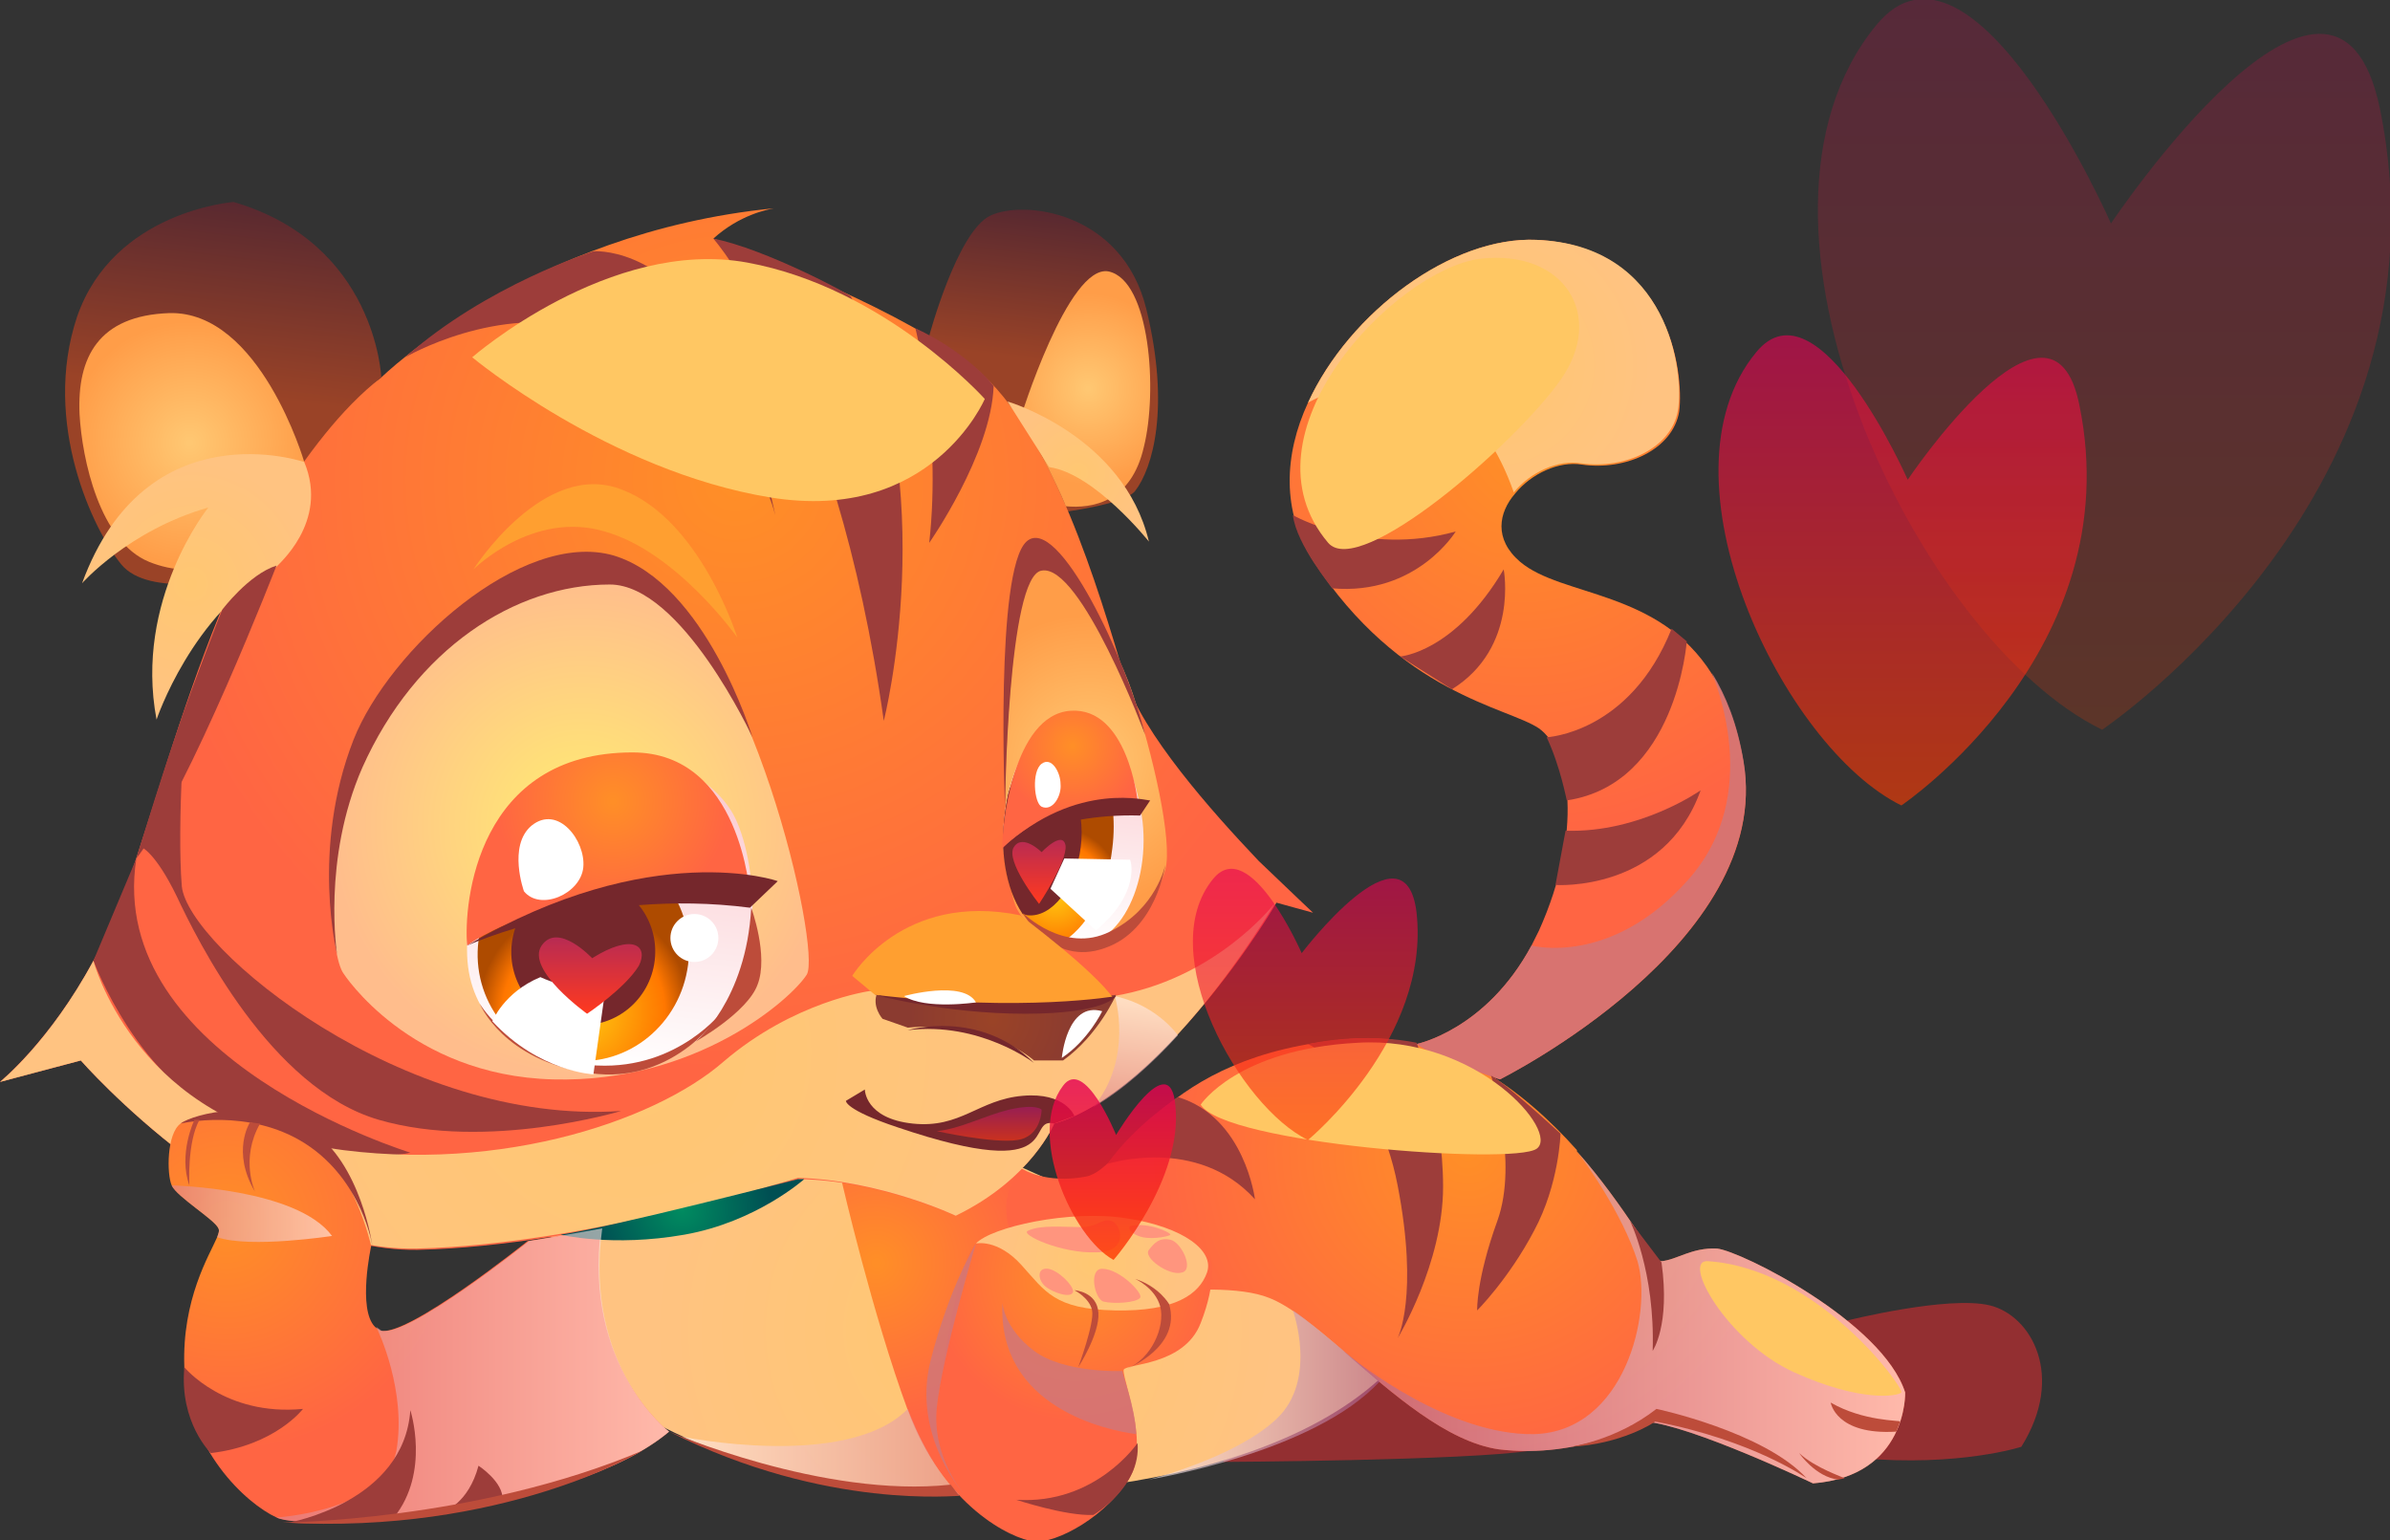<?xml version="1.0" encoding="utf-8"?>
<!-- Generator: Adobe Illustrator 17.1.0, SVG Export Plug-In . SVG Version: 6.00 Build 0)  -->
<!DOCTYPE svg PUBLIC "-//W3C//DTD SVG 1.1//EN" "http://www.w3.org/Graphics/SVG/1.1/DTD/svg11.dtd">
<svg version="1.1" id="Layer_1" xmlns="http://www.w3.org/2000/svg" xmlns:xlink="http://www.w3.org/1999/xlink" x="0px" y="0px"
	 width="189.3px" height="122px" viewBox="0 0 189.3 122" enable-background="new 0 0 189.3 122" xml:space="preserve">
<rect x="0" y="0" width="189.3" height="122" fill="#333333" stroke="none"/>
<g>
	
		<linearGradient id="SVGID_1_" gradientUnits="userSpaceOnUse" x1="-227.066" y1="395.174" x2="-227.066" y2="365.166" gradientTransform="matrix(-1 0 0 1 -66.069 0)">
		<stop  offset="0.38" style="stop-color:#9A4327"/>
		<stop  offset="0.997" style="stop-color:#592930"/>
	</linearGradient>
	<path fill-rule="evenodd" clip-rule="evenodd" fill="url(#SVGID_1_)" d="M173.4,377.4c0,0-5.8-11.6-14.8-12.2c0,0-5.9,0.9-8.4,5.9
		c-3.3,6.9-1.2,16.3,1.2,20.3c2.4,4,10.1,3.8,10.1,3.8S165.2,384.8,173.4,377.4z"/>
	
		<radialGradient id="SVGID_2_" cx="-223.954" cy="384.051" r="9.87" gradientTransform="matrix(-1 0 0 1 -66.069 0)" gradientUnits="userSpaceOnUse">
		<stop  offset="1.711450e-002" style="stop-color:#FFC772"/>
		<stop  offset="1" style="stop-color:#FF9D48"/>
	</radialGradient>
	<path fill-rule="evenodd" clip-rule="evenodd" fill="url(#SVGID_2_)" d="M166.3,383.8c0,0-6.4-10.8-11.9-10.8
		c-5.5,0-5.4,8.9-4.3,13.5c1.1,4.6,2.1,8.5,10.7,8.8C160.8,395.2,162.7,389.5,166.3,383.8z"/>
	
		<radialGradient id="SVGID_3_" cx="-226.161" cy="393.418" r="8.141" gradientTransform="matrix(-1 0 0 1 -66.069 0)" gradientUnits="userSpaceOnUse">
		<stop  offset="1.711450e-002" style="stop-color:#FFC772"/>
		<stop  offset="1" style="stop-color:#FFC381"/>
	</radialGradient>
	<path fill-rule="evenodd" clip-rule="evenodd" fill="url(#SVGID_3_)" d="M166.3,383.8c0,0-6.4-1.1-12.4,7.3c0,0,3.2-3,8.3-3.3
		c0,0-3.5,0.8-5.6,4.4c-2.1,3.6,1.3,10.9,1.3,10.9S160.1,396.2,166.3,383.8z"/>
	<path fill-rule="evenodd" clip-rule="evenodd" fill="#932F31" d="M198.4,484c0,0-4.4,3.2-3.6,10.7c0.8,7.5,11.3,11.2,11.3,11.2
		l3,3.8l20-0.9l4.4-16.4L198.4,484z"/>
	<path fill-rule="evenodd" clip-rule="evenodd" fill="#932F31" d="M181.8,466.7c0,0-2.7,3.5-9.1,6.5c-6.5,3-7.2,3.3-8.1,5.7
		c-1,2.4-0.6,11.1,1.2,14.8c1.8,3.7,7.2,4.8,9.5,3.3c2.3-1.5,3.6-4.2,3.9-6.5c0.2-2.3-0.3-5.9-0.3-5.9s8,2.7,11.8-0.5
		c3.8-3.2,4.2-11.5,4.2-11.5S184.1,466.7,181.8,466.7z"/>
	<radialGradient id="SVGID_4_" cx="207.709" cy="474.108" r="31.081" gradientUnits="userSpaceOnUse">
		<stop  offset="1.711450e-002" style="stop-color:#FFC772"/>
		<stop  offset="1" style="stop-color:#FFC381"/>
	</radialGradient>
	<path fill-rule="evenodd" clip-rule="evenodd" fill="url(#SVGID_4_)" d="M239.4,496.5l-7.5,3.7l-8.8,4.4c0,0-2.4-0.9-6.1-2.5
		c-0.4-0.2-0.8-0.3-1.2-0.5c-3.4-1.6-7.7-3.7-12-6.4c-4.6-2.8-9.3-6.2-12.9-10.1c-0.9-1-1.7-1.9-2.5-2.9c0,0,0,0,0,0
		c-8.4-10.9-6.8-21.5-6.8-21.5l-5.6,1c3.4-1.7,6.2-4.4,8.4-6.9c3-3.5,4.6-6.7,4.6-6.7c3-2.7,18.7-4.3,18.7-4.3s0.4,1.1,1.5,3
		c0.9,1.7,2.3,3.9,4.2,6.6c0.5,0.7,1.4,1.7,2.4,2.8c6.6,7.2,21.2,20.2,21.2,20.2L239.4,496.5z"/>
	<linearGradient id="SVGID_5_" gradientUnits="userSpaceOnUse" x1="188.445" y1="493.372" x2="231.897" y2="493.372">
		<stop  offset="0" style="stop-color:#FFF2EF"/>
		<stop  offset="0.983" style="stop-color:#E08893"/>
	</linearGradient>
	<path opacity="0.6" fill-rule="evenodd" clip-rule="evenodd" fill="url(#SVGID_5_)" d="M231.9,500.2l-8.8,4.4c0,0-2.4-0.9-6.1-2.5
		c-0.4-0.2-0.8-0.3-1.2-0.5c-3.4-1.6-7.7-3.7-12-6.4c-4.6-2.8-9.3-6.2-12.9-10.1c-0.9-1-1.7-1.9-2.5-2.9c0.5,0.6,8.8,9.5,19.7,10.6
		c11.3,1.2,14.9-6.4,14.9-6.4L231.9,500.2z"/>
	<radialGradient id="SVGID_6_" cx="223.783" cy="462.615" r="31.758" gradientUnits="userSpaceOnUse">
		<stop  offset="1.711450e-002" style="stop-color:#FF8E27"/>
		<stop  offset="1" style="stop-color:#FF6543"/>
	</radialGradient>
	<path fill-rule="evenodd" clip-rule="evenodd" fill="url(#SVGID_6_)" d="M243.8,506.6c0.2,1.2,0.3,2.6-0.4,3.2
		c-1.3,1.2-25,0.6-25,0.6s-1.8-5.2-1.5-8.4c0-0.1,0-0.1,0-0.2c0.1-0.5,0.2-1,0.4-1.3c1.5-2.7,9-1.6,9-1.6s-5.5-10.4-3.5-16
		c2-5.5,5.7-5.5,5.7-5.5s-4.2-6.9-9.9-7.4c0,0,0.1,0.6,0.3,1.7c0.7,3.7,2.1,12.9,1.3,18.6c-0.4,3.2-2.5,7.4-4.6,11.1
		c-2.9,4.9-5.9,9.1-5.9,9.1l-11.4-0.4c0,0-1.6-3.2-1.9-5.6c-0.1-0.8-0.1-1.5,0.2-1.9c1.1-1.9,4-1.4,5.4-2.7c0.5-0.5,1.2-2.2,1.7-4.8
		c0.8-4.1,1.1-10.7-0.2-19.1c-0.6-4.1-1-7.7-1.2-11c-0.4-7.6,0.6-12.8,2.6-15.2c1.5-1.7,2.8-2.7,4.1-3.2c1.3-0.5,2.4-0.5,3.3,0.1
		c0,0,1.7,3.5,5,7.9c2.6,3.5,6.3,7.6,10.8,11c10.2,7.6,16.5,9.6,20,14.9c3.5,5.3,0.1,19.4-5,23.9
		C243.3,504.5,243.7,505.5,243.8,506.6z"/>
	<radialGradient id="SVGID_7_" cx="201.074" cy="450.71" r="8.957" gradientUnits="userSpaceOnUse">
		<stop  offset="5.586590e-003" style="stop-color:#008B60"/>
		<stop  offset="1" style="stop-color:#004F53"/>
	</radialGradient>
	<path fill-rule="evenodd" clip-rule="evenodd" fill="url(#SVGID_7_)" d="M189,447.9c0,0,2.5,6.5,9.4,6.7c6.9,0.2,14.7-6.7,14.7-6.7
		l-0.6-1.2L189,447.9z"/>
	<path opacity="0.8" fill-rule="evenodd" clip-rule="evenodd" fill="#CE777C" d="M217.5,454.6c0,0-0.6,0.5-1.7,1.4
		c-2.6,2.1-8,6.1-13.3,9c-4.3,2.3-8.6,3.9-11.5,3.2c-8.1-2-6.6-13.6-6.6-13.6c3-3.5,4.6-6.7,4.6-6.7c3-2.7,18.7-4.3,18.7-4.3
		s0.4,1.1,1.5,3c1.3-0.5,2.4-0.5,3.3,0.1C212.5,446.8,214.2,450.2,217.5,454.6z"/>
	<linearGradient id="SVGID_8_" gradientUnits="userSpaceOnUse" x1="235.892" y1="395.174" x2="235.892" y2="365.166">
		<stop  offset="0.38" style="stop-color:#9A4327"/>
		<stop  offset="0.997" style="stop-color:#592930"/>
	</linearGradient>
	<path fill-rule="evenodd" clip-rule="evenodd" fill="url(#SVGID_8_)" d="M223.5,377.4c0,0,5.8-11.6,14.8-12.2c0,0,5.9,0.9,8.4,5.9
		c3.3,6.9,1.2,16.3-1.2,20.3c-2.4,4-10.1,3.8-10.1,3.8S231.7,384.8,223.5,377.4z"/>
	<radialGradient id="SVGID_9_" cx="199.915" cy="389.064" r="48.562" gradientUnits="userSpaceOnUse">
		<stop  offset="1.711450e-002" style="stop-color:#FF8E27"/>
		<stop  offset="1" style="stop-color:#FF6543"/>
	</radialGradient>
	<path fill-rule="evenodd" clip-rule="evenodd" fill="url(#SVGID_9_)" d="M253.2,425.6l-5.3-1.2c0,0-1.1,1.6-3.2,4
		c-5.4,6.1-17.3,17-34.1,18.5c0,0-4.2,4.7-10.2,6.2l0.4-1c0,0-4.6-1.3-8.7-4.1c-0.4,0-29.9-0.1-42.8-18.1l-5.9,0.5c0,0,0.9-1,2.4-3
		c3.3-4.4,9.3-13.6,12.3-25.7c4.3-17.2,14-24.5,14-24.5s14.5-10.2,31.8-10.2l-3.7,1.8c0,0,20.7,3.5,29.2,13.3
		C238,392.2,238.3,413.2,253.2,425.6z"/>
	<radialGradient id="SVGID_10_" cx="198.709" cy="438.856" r="36.257" gradientUnits="userSpaceOnUse">
		<stop  offset="1.711450e-002" style="stop-color:#FFC772"/>
		<stop  offset="1" style="stop-color:#FFC381"/>
	</radialGradient>
	<path fill-rule="evenodd" clip-rule="evenodd" fill="url(#SVGID_10_)" d="M247.9,424.5c0,0-14,20.4-37.3,22.5c0,0-4.2,4.7-10.2,6.2
		l0.4-1c0,0-4.6-1.3-8.7-4.1c-0.4,0-29.9-0.1-42.8-18.1c16.6,11.5,37.1-1,37.1-1c13.5,2.1,23.4-0.2,23.4-0.2
		C234.2,437.9,247.9,424.5,247.9,424.5z"/>
	
		<radialGradient id="SVGID_11_" cx="223.423" cy="431.475" r="10.307" gradientTransform="matrix(0.874 0 0 1 4.026 0)" gradientUnits="userSpaceOnUse">
		<stop  offset="1.711450e-002" style="stop-color:#9A4327"/>
		<stop  offset="0.947" style="stop-color:#8B3B30"/>
	</radialGradient>
	<path fill-rule="evenodd" clip-rule="evenodd" fill="url(#SVGID_11_)" d="M186.8,428.8l1,2.7c0,0,6.8,0.3,9.3,3h2.1h2.1
		c2.5-2.8,9.3-3,9.3-3l1.1-3C202.5,429.5,196.1,429.8,186.8,428.8z"/>
	<radialGradient id="SVGID_12_" cx="222.847" cy="407.91" r="17.671" gradientUnits="userSpaceOnUse">
		<stop  offset="1.711450e-002" style="stop-color:#FFEC72"/>
		<stop  offset="1" style="stop-color:#FFBD8C"/>
	</radialGradient>
	<path fill-rule="evenodd" clip-rule="evenodd" fill="url(#SVGID_12_)" d="M210.6,425.9c-4.8-1.8-4.8-22.5-1.3-32.8
		c3.5-10.3,22.9-0.5,27.4,12.2c4.4,12.7,1.6,16.4-1.2,17.9C232.5,424.7,219.2,429.1,210.6,425.9z"/>
	<radialGradient id="SVGID_13_" cx="239.004" cy="384.051" r="9.87" gradientUnits="userSpaceOnUse">
		<stop  offset="1.711450e-002" style="stop-color:#FFC772"/>
		<stop  offset="1" style="stop-color:#FF9D48"/>
	</radialGradient>
	<path fill-rule="evenodd" clip-rule="evenodd" fill="url(#SVGID_13_)" d="M230.6,383.8c0,0,6.4-10.8,11.9-10.8
		c5.5,0,5.4,8.9,4.3,13.5c-1.1,4.6-2.1,8.5-10.7,8.8C236.1,395.2,234.2,389.5,230.6,383.8z"/>
	<radialGradient id="SVGID_14_" cx="236.797" cy="393.418" r="8.141" gradientUnits="userSpaceOnUse">
		<stop  offset="1.711450e-002" style="stop-color:#FFC772"/>
		<stop  offset="1" style="stop-color:#FFC381"/>
	</radialGradient>
	<path fill-rule="evenodd" clip-rule="evenodd" fill="url(#SVGID_14_)" d="M230.6,383.8c0,0,6.4-1.1,12.4,7.3c0,0-3.2-3-8.3-3.3
		c0,0,3.5,0.8,5.6,4.4c2.1,3.6-1.3,10.9-1.3,10.9S236.8,396.2,230.6,383.8z"/>
	<path fill-rule="evenodd" clip-rule="evenodd" fill="#9D3D3A" d="M207.5,401c0,0,1.5-10.8,8.5-11c7.1-0.2,19.9,10,22.6,23
		c0,0,0.6-7.3-7-15.6c-7.6-8.3-15.1-11.7-19.3-9.8C208.2,389.4,207.5,401,207.5,401z"/>
	<g>
		<path fill-rule="evenodd" clip-rule="evenodd" fill="#75272C" d="M209.4,416.6c0,0-1.8-14.2,8.3-17.2c10.1-3,17.8,7.6,16,17.6
			L209.4,416.6z"/>
		<linearGradient id="SVGID_15_" gradientUnits="userSpaceOnUse" x1="221.491" y1="426.546" x2="221.491" y2="401.015">
			<stop  offset="0" style="stop-color:#FFFFFF"/>
			<stop  offset="0.983" style="stop-color:#FBC9CE"/>
		</linearGradient>
		<path fill-rule="evenodd" clip-rule="evenodd" fill="url(#SVGID_15_)" d="M210.4,421.7c1.8,6.1,13.5,6.3,20.2,1.3
			c6.7-5.1,1.9-20-7.7-21.8C213.2,399.4,206.6,409,210.4,421.7z"/>
		
			<radialGradient id="SVGID_16_" cx="198.741" cy="367.053" r="6.901" gradientTransform="matrix(1.111 0 0 1.14 -2.07 1.157)" gradientUnits="userSpaceOnUse">
			<stop  offset="1.711450e-002" style="stop-color:#FFC710"/>
			<stop  offset="0.768" style="stop-color:#FF7700"/>
			<stop  offset="1" style="stop-color:#AE4B00"/>
		</radialGradient>
		<ellipse fill-rule="evenodd" clip-rule="evenodd" fill="url(#SVGID_16_)" cx="218.2" cy="415.4" rx="7.7" ry="7.9"/>
		<ellipse fill-rule="evenodd" clip-rule="evenodd" fill="#75272C" cx="218.2" cy="415.4" rx="5.2" ry="5.3"/>
		<circle fill-rule="evenodd" clip-rule="evenodd" fill="#FFFFFF" cx="225.1" cy="412.1" r="1.3"/>
		<path fill-rule="evenodd" clip-rule="evenodd" fill="#FFFFFF" d="M226.4,423.2l-5-5.8l-5,1l-1.2,6.8
			C215.3,425.2,223.4,427.5,226.4,423.2z"/>
		<path fill-rule="evenodd" clip-rule="evenodd" fill="#BD4C3A" d="M210.5,422.1c0,0,0.8,5.6,11.3,4.7c10.5-0.9,11.5-7.9,11.5-7.9
			s-0.7,5.8-12.1,7.4C213.3,427.3,210.5,422.1,210.5,422.1z"/>
	</g>
	
		<radialGradient id="SVGID_17_" cx="-160.493" cy="407.91" r="17.671" gradientTransform="matrix(-1 0 0 1 14.424 0)" gradientUnits="userSpaceOnUse">
		<stop  offset="1.711450e-002" style="stop-color:#FFEC72"/>
		<stop  offset="1" style="stop-color:#FFBD8C"/>
	</radialGradient>
	<path fill-rule="evenodd" clip-rule="evenodd" fill="url(#SVGID_17_)" d="M187.2,425.9c4.8-1.8,4.8-22.5,1.3-32.8
		c-3.5-10.3-22.9-0.5-27.4,12.2c-4.4,12.7-1.6,16.4,1.2,17.9C165.2,424.7,178.5,429.1,187.2,425.9z"/>
	<path fill-rule="evenodd" clip-rule="evenodd" fill="#9D3D3A" d="M190.3,401c0,0-1.5-10.8-8.5-11c-7.1-0.2-19.9,10-22.6,23
		c0,0-0.6-7.3,7-15.6c7.6-8.3,15.1-11.7,19.3-9.8C189.6,389.4,190.3,401,190.3,401z"/>
	<g>
		<path fill-rule="evenodd" clip-rule="evenodd" fill="#75272C" d="M188.4,416.6c0,0,1.8-14.2-8.3-17.2c-10.1-3-17.8,7.6-16,17.6
			L188.4,416.6z"/>
		
			<linearGradient id="SVGID_18_" gradientUnits="userSpaceOnUse" x1="-161.85" y1="426.546" x2="-161.85" y2="401.015" gradientTransform="matrix(-1 0 0 1 14.424 0)">
			<stop  offset="0" style="stop-color:#FFFFFF"/>
			<stop  offset="0.983" style="stop-color:#FBC9CE"/>
		</linearGradient>
		<path fill-rule="evenodd" clip-rule="evenodd" fill="url(#SVGID_18_)" d="M187.4,421.7c-1.8,6.1-13.5,6.3-20.2,1.3
			c-6.7-5.1-1.9-20,7.7-21.8C184.6,399.4,191.2,409,187.4,421.7z"/>
		
			<radialGradient id="SVGID_19_" cx="-146.3" cy="367.053" r="6.901" gradientTransform="matrix(-1.111 0 0 1.14 16.494 1.157)" gradientUnits="userSpaceOnUse">
			<stop  offset="1.711450e-002" style="stop-color:#FFC710"/>
			<stop  offset="0.768" style="stop-color:#FF7700"/>
			<stop  offset="1" style="stop-color:#AE4B00"/>
		</radialGradient>
		<ellipse fill-rule="evenodd" clip-rule="evenodd" fill="url(#SVGID_19_)" cx="179.6" cy="415.4" rx="7.7" ry="7.9"/>
		<ellipse fill-rule="evenodd" clip-rule="evenodd" fill="#75272C" cx="179.6" cy="415.4" rx="5.2" ry="5.3"/>
		<circle fill-rule="evenodd" clip-rule="evenodd" fill="#FFFFFF" cx="172.6" cy="412.1" r="1.3"/>
		<path fill-rule="evenodd" clip-rule="evenodd" fill="#FFFFFF" d="M171.3,423.2l5-5.8l5,1l1.2,6.8
			C182.5,425.2,174.4,427.5,171.3,423.2z"/>
		<path fill-rule="evenodd" clip-rule="evenodd" fill="#BD4C3A" d="M187.3,422.1c0,0-0.8,5.6-11.3,4.7c-10.5-0.9-11.5-7.9-11.5-7.9
			s0.7,5.8,12.1,7.4C184.5,427.3,187.3,422.1,187.3,422.1z"/>
	</g>
	<radialGradient id="SVGID_20_" cx="203.33" cy="440.722" r="4.961" gradientUnits="userSpaceOnUse">
		<stop  offset="1.711450e-002" style="stop-color:#9A4327"/>
		<stop  offset="0.947" style="stop-color:#8B3B30"/>
	</radialGradient>
	<path fill-rule="evenodd" clip-rule="evenodd" fill="url(#SVGID_20_)" d="M197.4,443.6c0.7,1.3,11,0.5,11.9-1.2
		c0.8-1.7-6.4-6-8.8-5.2C198.1,438,196.9,442.7,197.4,443.6z"/>
	<linearGradient id="SVGID_21_" gradientUnits="userSpaceOnUse" x1="202.906" y1="443.763" x2="202.906" y2="437.637">
		<stop  offset="5.586590e-003" style="stop-color:#C9311F"/>
		<stop  offset="1" style="stop-color:#971E53"/>
	</linearGradient>
	<path fill-rule="evenodd" clip-rule="evenodd" fill="url(#SVGID_21_)" d="M197.9,443.3c0.6,1.1,9.8,0,10.2-1.2c0.5-1.3-4-5-7.2-4.3
		C197.7,438.4,197.3,442.2,197.9,443.3z"/>
	<path fill-rule="evenodd" clip-rule="evenodd" fill="#F5F5F5" d="M197.8,443.1c0,0,0.4-0.9,0.9-0.9c0.5,0,0.6,1.6,0.6,1.6
		S197.9,443.7,197.8,443.1z"/>
	<path fill-rule="evenodd" clip-rule="evenodd" fill="#F5F5F5" d="M206.2,443c0,0-0.3-1.4,0.3-1.8c0.6-0.3,1.6,0.8,1.6,0.8
		S207.8,442.7,206.2,443z"/>
	<path fill-rule="evenodd" clip-rule="evenodd" fill="#FF9F30" d="M186.8,428.8l3.5-4.9c0,0,7.6-3.7,16.8-0.6l4.7,5.3
		C211.8,428.5,198.1,430.9,186.8,428.8z"/>
	<path fill-rule="evenodd" clip-rule="evenodd" fill="#75272C" d="M186.8,428.8c0,0,13.3,1.2,24.9-0.3
		C211.8,428.5,197.1,431.3,186.8,428.8z"/>
	<linearGradient id="SVGID_22_" gradientUnits="userSpaceOnUse" x1="146.546" y1="430.483" x2="146.546" y2="427.522">
		<stop  offset="1.711450e-002" style="stop-color:#E08893"/>
		<stop  offset="1" style="stop-color:#FFF2EF"/>
	</linearGradient>
	<path opacity="0.6" fill-rule="evenodd" clip-rule="evenodd" fill="url(#SVGID_22_)" d="M146,427.5c1.1,0.6,2.3,1.4,3.5,2.5
		l-5.9,0.5C143.6,430.5,144.5,429.4,146,427.5z"/>
	<linearGradient id="SVGID_23_" gradientUnits="userSpaceOnUse" x1="197.101" y1="453.223" x2="197.101" y2="428.482">
		<stop  offset="1.711450e-002" style="stop-color:#E08893"/>
		<stop  offset="1" style="stop-color:#FFF2EF"/>
	</linearGradient>
	<path opacity="0.6" fill-rule="evenodd" clip-rule="evenodd" fill="url(#SVGID_23_)" d="M244.7,428.5c-5.4,6.1-17.3,17-34.1,18.5
		c0,0-4.2,4.7-10.2,6.2l0.4-1c0,0-4.6-1.3-8.7-4.1c-0.4,0-29.9-0.1-42.8-18.1c20.2,17.1,43.2,14.8,43.2,14.8s2.3,4.1,8.3,4.5
		c6.1,0.4,9.4-5.1,9.4-5.1C229.8,443.7,244.7,428.5,244.7,428.5L244.7,428.5z"/>
	<path fill-rule="evenodd" clip-rule="evenodd" fill="#9D3D3A" d="M191.8,368.8c0,0,6.3,9.1,6.1,31.2c0,0,1.6-14.4,5.8-30.2
		l-3.4-0.7l3.7-1.8C204,367.2,196.9,367.3,191.8,368.8z"/>
	<path fill-rule="evenodd" clip-rule="evenodd" fill="#9D3D3A" d="M209.3,371.3c0,0-4.9,11-5.6,22.1c0,0,6.4-14.8,17.2-17.5
		C220.9,375.9,214.3,372.3,209.3,371.3z"/>
	<path fill-rule="evenodd" clip-rule="evenodd" fill="#9D3D3A" d="M179.4,373.3c0,0,8.8,3.9,12.5,15.4c0,0-0.2-10.5-3.4-19
		C188.5,369.8,183.4,371.3,179.4,373.3z"/>
	<path fill-rule="evenodd" clip-rule="evenodd" fill="#9D3D3A" d="M245.7,417c0,0-0.4,5-8,9.5c-7.6,4.5-19.6,4.9-19.6,4.9
		s21.2,4,29.8-7l5.3,1.2L245.7,417z"/>
	<path fill-rule="evenodd" clip-rule="evenodd" fill="#9D3D3A" d="M239.9,405.4c0,0,4,12.9-5.3,19.1c0,0,9.2-2.6,9.8-9.5
		C244.4,415,240.8,407.8,239.9,405.4z"/>
	<path fill-rule="evenodd" clip-rule="evenodd" fill="#9D3D3A" d="M151.5,418.9c0,0-0.7,7.8,7.6,11.6c8.3,3.8,20.3,1.8,20.3,1.8
		s-16.7,7.2-29.9-2.3l-5.9,0.5L151.5,418.9z"/>
	<path fill-rule="evenodd" clip-rule="evenodd" fill="#9D3D3A" d="M155.7,410c0,0-1.2,8.1,2.2,12c3.4,3.8,11.7,5.1,11.7,5.1
		s-7.8,1.5-13.3-1.2c-5.5-2.7-3.9-8.4-3.9-8.4S155,411.8,155.7,410z"/>
	<path fill-rule="evenodd" clip-rule="evenodd" fill="#9D3D3A" d="M202.7,468.4c0,0,4.1-3.8,12.6,0c0,0-5.3,0.9-12.1,4.4
		L202.7,468.4z"/>
	<path fill-rule="evenodd" clip-rule="evenodd" fill="#9D3D3A" d="M204.2,480.4c0,0,5.9-5.1,14.7,0c0,0-10.7-0.5-14.4,3.7
		L204.2,480.4z"/>
	<path fill-rule="evenodd" clip-rule="evenodd" fill="#9D3D3A" d="M204.5,486.8c0,0,8.6-1.5,15.7,4.8c0,0-10.7-2.8-15.9,0
		L204.5,486.8z"/>
	<path fill-rule="evenodd" clip-rule="evenodd" fill="#9D3D3A" d="M204.1,492.9c0,0,8.5-1.7,13.4,5.5l-2.7,4.8c0,0-2.7-4-11.2-7.3
		L204.1,492.9z"/>
	<path fill-rule="evenodd" clip-rule="evenodd" fill="#9D3D3A" d="M225.1,463.1c0,0,3.9,6,3.1,12.4c0,0,2-2.9,1.5-8.7
		C229.7,466.7,226.4,464.3,225.1,463.1z"/>
	<path fill-rule="evenodd" clip-rule="evenodd" fill="#9D3D3A" d="M232.8,468.9c0,0,1,4.5-2.1,8.8c0,0,4.7-2,5.6-6.5L232.8,468.9z"
		/>
	<path fill-rule="evenodd" clip-rule="evenodd" fill="#9D3D3A" d="M249,482.1c0,0-2.1,3.2-11.4,3.7c-9.3,0.4-12.4,2.4-12.4,2.4
		s3.3-1.1,12.6,0c9.3,1.1,11.9-0.8,11.9-0.8S249.8,483.7,249,482.1z"/>
	<path fill-rule="evenodd" clip-rule="evenodd" fill="#9D3D3A" d="M249.5,489.1c0,0-2.8,3.5-12.6,5.2c0,0,8.5,1.5,12-0.9
		C248.9,493.4,249.2,491.9,249.5,489.1z"/>
	<linearGradient id="SVGID_24_" gradientUnits="userSpaceOnUse" x1="208.57" y1="510.626" x2="208.57" y2="471.111">
		<stop  offset="1.711450e-002" style="stop-color:#E08893"/>
		<stop  offset="1" style="stop-color:#FFF2EF"/>
	</linearGradient>
	<path opacity="0.6" fill-rule="evenodd" clip-rule="evenodd" fill="url(#SVGID_24_)" d="M220.4,490.4c-0.4,3.2-2.5,7.4-4.6,11.1
		c-2.9,4.9-5.9,9.1-5.9,9.1l-11.4-0.4c0,0-1.6-3.2-1.9-5.6c0,0,8,4.8,17.6-3.9c9.5-8.7,4.8-29.6,4.8-29.6l0.3,0.7
		C219.8,475.5,221.2,484.7,220.4,490.4z"/>
	<linearGradient id="SVGID_25_" gradientUnits="userSpaceOnUse" x1="230.454" y1="510.63" x2="230.454" y2="501.855">
		<stop  offset="1.711450e-002" style="stop-color:#E08893"/>
		<stop  offset="1" style="stop-color:#FFF2EF"/>
	</linearGradient>
	<path opacity="0.6" fill-rule="evenodd" clip-rule="evenodd" fill="url(#SVGID_25_)" d="M243.4,509.9c-1.3,1.2-25,0.6-25,0.6
		s-1.8-5.2-1.5-8.4c0-0.1,0-0.1,0-0.2c0.8,1,3.4,2.8,11.4,4c11.4,1.8,15.4,0.7,15.4,0.7C244.1,507.9,244.1,509.3,243.4,509.9z"/>
	<linearGradient id="SVGID_26_" gradientUnits="userSpaceOnUse" x1="228.046" y1="500.595" x2="228.046" y2="484.034">
		<stop  offset="1.711450e-002" style="stop-color:#E08893"/>
		<stop  offset="1" style="stop-color:#FFF2EF"/>
	</linearGradient>
	<path opacity="0.6" fill-rule="evenodd" clip-rule="evenodd" fill="url(#SVGID_26_)" d="M226.4,499l7.1,1.6c0,0-10.9-9.8-10.8-16.6
		C222.7,484,221.6,489.9,226.4,499z"/>
	<path fill-rule="evenodd" clip-rule="evenodd" fill="#FF9F30" d="M217,502c0,0,3.6,2.9,11.4,3.9c7.8,0.9,11-0.2,11-0.2
		s-6.1-5.5-13-6.8C219.5,497.7,217,500.2,217,502z"/>
	<path fill-rule="evenodd" clip-rule="evenodd" fill="#BD4C3A" d="M220.2,510.5c0,0-2-7.8,0-9.5c0,0-0.4,5.3,0.5,9.5H220.2z"/>
	<path fill-rule="evenodd" clip-rule="evenodd" fill="#BD4C3A" d="M223.7,510.5c0,0,0-4.9,0.5-6.1c0.5-1.2,1.6-1.7,1.6-1.7
		s-1.8,2-1.7,7.8L223.7,510.5z"/>
	<path fill-rule="evenodd" clip-rule="evenodd" fill="#FF9F30" d="M196.7,502.7c0,0,1.4,1.6,7.6,1.6c6.2,0,6.9-1.7,6.9-1.7l-9.1-2.5
		C202.1,500,196.9,501.1,196.7,502.7z"/>
	<path fill-rule="evenodd" clip-rule="evenodd" fill="#BD4C3A" d="M199.1,510.2c0,0-1.8-4.9-1.3-6.4c0.5-1.5,2.3-1.9,2.3-1.9
		s-1.2,0.4-1.6,2.7C198.1,506.9,199.1,510.2,199.1,510.2z"/>
	<path fill-rule="evenodd" clip-rule="evenodd" fill="#BD4C3A" d="M202.1,510.3c0,0-0.7-4.7,0.2-6.3c0.9-1.6,3.4-1.5,3.4-1.5
		s-2-0.1-2.9,2.1C201.8,506.7,202.1,510.3,202.1,510.3z"/>
	<path fill-rule="evenodd" clip-rule="evenodd" fill="#FFC763" d="M225.1,481.1c-2.4,2,3.7,9.9,13.6,9.8c9.8-0.1,8.4-7,7.5-8.7
		C245.4,480.4,232.5,474.9,225.1,481.1z"/>
	<path fill-rule="evenodd" clip-rule="evenodd" fill="#FFC763" d="M176,379.3c-1.1,3.6,16.6,7.4,28.7,6.6s17-5.5,17.7-6.6
		c0.7-1.2-6.9-7.2-23.2-8.9C182.9,368.7,176.5,377.8,176,379.3z"/>
	<radialGradient id="SVGID_27_" cx="265.593" cy="499.864" r="15.454" gradientUnits="userSpaceOnUse">
		<stop  offset="1.711450e-002" style="stop-color:#FF8E27"/>
		<stop  offset="1" style="stop-color:#FF6543"/>
	</radialGradient>
	<path fill-rule="evenodd" clip-rule="evenodd" fill="url(#SVGID_27_)" d="M283.3,509c-1.8,2.4-18.1,3.2-26.8,2
		c-8.7-1.2-7.9-10.1-7.9-10.1l-0.7-1l-0.8-1.2l2.6-10.5c0,0,3,4.9,12.2,7.7c7.4,2.2,13,1.8,16.5,2.2c0.1,0,0.3,0,0.4,0h0
		c0.6,0.1,1.2,0.2,1.7,0.4C283.6,499.8,285.1,506.5,283.3,509z"/>
	<path fill-rule="evenodd" clip-rule="evenodd" fill="#9D3D3A" d="M268.4,498.7c0,0,8-0.9,11.5,5.4c0,0-0.3-3.3-4.1-5.9L268.4,498.7
		z"/>
	<path fill-rule="evenodd" clip-rule="evenodd" fill="#9D3D3A" d="M266.4,497c0,0-1,0.7-0.8,1.4l2.8,0.4c0,0,1.2-0.7,2.5-1.2
		L266.4,497z"/>
	<path fill-rule="evenodd" clip-rule="evenodd" fill="#9D3D3A" d="M258.3,494.6l-0.5,2.1l3.4,0.8l0.6-1.6
		C261.9,495.9,259.2,495,258.3,494.6z"/>
	<path opacity="0.8" fill-rule="evenodd" clip-rule="evenodd" fill="#CE777C" d="M278.4,498c-1-0.1-2.5,0.2-2.5,0.2
		s-2.9,0.9-7.5,0.5c-4.5-0.3-13.2-2.5-16.9-2.1c-3,0.4-3.5,2.4-3.6,3.2l-0.8-1.2l2.6-10.5c0,0,3,4.9,12.2,7.7
		C269.3,498.1,274.9,497.6,278.4,498z"/>
	<linearGradient id="SVGID_28_" gradientUnits="userSpaceOnUse" x1="260.627" y1="511.638" x2="260.627" y2="496.083">
		<stop  offset="0" style="stop-color:#FFA252"/>
		<stop  offset="0.983" style="stop-color:#FFC772"/>
	</linearGradient>
	<path fill-rule="evenodd" clip-rule="evenodd" fill="url(#SVGID_28_)" d="M268.4,498.7c0,0,5.8,5.4,4.8,12.5c0,0-10.4,1.1-18.1-0.6
		c-7.7-1.7-8.7-11.2-5.4-13.8C253,494.3,263.9,498.7,268.4,498.7z"/>
	<path fill-rule="evenodd" clip-rule="evenodd" fill="#FFC763" d="M249.7,498.7c-1.1,3.3,8.4,7.1,18.7,7c10.3,0,12-6.7,11.1-7
		c-0.9-0.3-2.8,0.9-11.1,0.5C260,498.8,251.3,494,249.7,498.7z"/>
	<path fill-rule="evenodd" clip-rule="evenodd" fill="#9D3D3A" d="M218.4,510.5c0,0,20.3,0,24.7-0.4
		C243.2,510,242.1,511.3,218.4,510.5z"/>
	<path fill-rule="evenodd" clip-rule="evenodd" fill="#9D3D3A" d="M198.4,510.2c0,0,9.3-0.4,11.4,0.4
		C209.9,510.6,202.1,510.8,198.4,510.2z"/>
	<path fill-rule="evenodd" clip-rule="evenodd" fill="#75272C" d="M197.2,434.5c0,0-2.8-4.6-9.3-3
		C187.9,431.4,193.3,430.6,197.2,434.5z"/>
	<path fill-rule="evenodd" clip-rule="evenodd" fill="#75272C" d="M201.3,434.5c0,0,3.7-4.4,9.3-3
		C210.7,431.4,205.8,430.8,201.3,434.5z"/>
	<radialGradient id="SVGID_29_" cx="173.529" cy="469.773" r="6.547" gradientUnits="userSpaceOnUse">
		<stop  offset="1.711450e-002" style="stop-color:#FF8E27"/>
		<stop  offset="1" style="stop-color:#FF6543"/>
	</radialGradient>
	<path fill-rule="evenodd" clip-rule="evenodd" fill="url(#SVGID_29_)" d="M165.1,477.7c0,0-0.2-0.6,7.2-2.1
		c7.4-1.6,9.2-8.5,9.2-8.5s-3.4,3.6-9.4,6C166.1,475.4,165.1,477.7,165.1,477.7z"/>
	<path fill-rule="evenodd" clip-rule="evenodd" fill="#BD4C3A" d="M216.2,465.1c0,0,3.6,10.3,4.4,19.4
		C220.6,484.5,220,469.8,216.2,465.1z"/>
	<path fill-rule="evenodd" clip-rule="evenodd" fill="#BD4C3A" d="M255.1,510.7c0,0,2.1,0.9,14.7,0.5s14-3.1,14-3.1s0,0.7-0.7,1.5
		C282.3,510.3,266.9,513.8,255.1,510.7z"/>
	<path fill-rule="evenodd" clip-rule="evenodd" fill="#9D3D3A" d="M223.8,481.1c0,0,1.2-2.9,7.5-3.4c6.3-0.5,10.7,1.7,10.7,1.7
		s-6.7-3.2-13.6-2.1C228.5,477.2,225,478.1,223.8,481.1z"/>
	<path fill-rule="evenodd" clip-rule="evenodd" fill="#FFFFFF" d="M188.5,428.9c0,0,0.9-0.5,2.5-0.6s2.3,1.2,2.3,1.2
		S189.6,430.3,188.5,428.9z"/>
	<path fill-rule="evenodd" clip-rule="evenodd" fill="#FFFFFF" d="M200.7,433.8c0,0,0.9-3.1,2.6-3.9c1.7-0.7,7.3-1,7.3-1l-0.7,1.9
		c0,0-5.4-0.6-8.6,3.1L200.7,433.8z"/>
</g>
<g>
	<g>
		<path fill-rule="evenodd" clip-rule="evenodd" fill="#932F31" d="M96.9,115.8c0,0,19.3-0.1,24.4-0.9s-7.5-14.1-7.5-14.1
			S97.3,109.2,96.9,115.8z"/>
		<radialGradient id="SVGID_30_" cx="76.43" cy="105.325" r="24.97" gradientUnits="userSpaceOnUse">
			<stop  offset="1.711450e-002" style="stop-color:#FFC772"/>
			<stop  offset="1" style="stop-color:#FFC381"/>
		</radialGradient>
		<path fill-rule="evenodd" clip-rule="evenodd" fill="url(#SVGID_30_)" d="M43.6,97.9c0,0,5.6,9.1,4.6,15.9l2.3-1.9
			c0,0,5.3,3.5,14.7,5.5c9.5,2,33.1,1.7,44-8.1c0,0-3.7-8.1-11.6-10.4c-8-2.4-16.6-6.4-16.6-6.4S52.9,90.1,43.6,97.9z"/>
		<path fill-rule="evenodd" clip-rule="evenodd" fill="#932F31" d="M146.3,104.6c0,0,8-2,11.3-1.2c3.3,0.8,6,5.6,2.5,11.2
			c0,0-4.9,1.6-12.8,0.9L146.3,104.6z"/>
		<radialGradient id="SVGID_31_" cx="69.411" cy="100.029" r="12.802" gradientUnits="userSpaceOnUse">
			<stop  offset="1.711450e-002" style="stop-color:#FF8E27"/>
			<stop  offset="1" style="stop-color:#FF6543"/>
		</radialGradient>
		<path fill-rule="evenodd" clip-rule="evenodd" fill="url(#SVGID_31_)" d="M66.7,93.7c0,0,2.4,10.4,5.2,18
			c2.8,7.6,8.2,10.2,10,10.4c1.7,0.2,5.9-2,7.7-5.3c1.8-3.2-3.4-10.9-5.5-13.3C82,101.1,81,92.6,81,92.6S71.3,90.5,66.7,93.7z"/>
		
			<linearGradient id="SVGID_32_" gradientUnits="userSpaceOnUse" x1="86.859" y1="35.661" x2="86.859" y2="12.116" gradientTransform="matrix(0.993 0.118 -0.118 0.993 -0.677 -5.297)">
			<stop  offset="0.503" style="stop-color:#9A4327"/>
			<stop  offset="0.997" style="stop-color:#592930"/>
		</linearGradient>
		<path fill-rule="evenodd" clip-rule="evenodd" fill="url(#SVGID_32_)" d="M73.6,26.6c0,0,2.2-8.2,4.8-9.5
			c2.6-1.3,10.5-0.4,12.4,7.4c1.9,7.8,0.5,12.6-0.9,14.4c-0.9,1.1-6,1.7-6,1.7L73.6,26.6z"/>
		
			<radialGradient id="SVGID_33_" cx="63.629" cy="36.053" r="46.923" gradientTransform="matrix(0.993 0.118 -0.118 0.993 -0.677 -5.297)" gradientUnits="userSpaceOnUse">
			<stop  offset="1.711450e-002" style="stop-color:#FF8E27"/>
			<stop  offset="1" style="stop-color:#FF6543"/>
		</radialGradient>
		<path fill-rule="evenodd" clip-rule="evenodd" fill="url(#SVGID_33_)" d="M104,72.3l-2.9-0.8c0,0,0,0,0,0
			c-0.2,0.4-3.4,5.7-7.8,10.4c-2,2.2-4.3,4.3-6.7,5.7c-1,0.6-2,1.1-3.1,1.4c0,0-1.8,4.4-7.8,7.3c0,0,0,0,0,0
			c-0.3-0.1-6.1-2.8-12.4-2.9c0,0-16.8,5.3-30.2,5.6C19.7,99.2,6.4,84,6.4,84L0,85.7c0.2-0.2,4-3.3,7.4-9.6c1-1.8,1.9-3.8,2.7-6.1
			c3.8-10.7,8.8-32.5,20.1-40.1c0,0,0,0,0,0s11.7-11.5,31.1-13.4c-0.5,0.1-2.7,0.5-4.8,2.4c0,0,10.1,3.6,17,7.7c0,0,0,0,0,0
			c1.4,0.9,2.7,1.7,3.8,2.6c6.1,5.1,9.7,17.5,11.8,24.5c1.4,4.4,6.8,10.5,10.6,14.5C102.2,70.6,104,72.3,104,72.3z"/>
		<g>
			<path fill-rule="evenodd" clip-rule="evenodd" fill="#9D3D3A" d="M7.4,76.1c0,0,3.6,9.8,11.1,12.7c9.9,3.8,14,2.5,14,2.5
				S8.3,83.9,10.8,68L7.4,76.1z"/>
			<path fill-rule="evenodd" clip-rule="evenodd" fill="#9D3D3A" d="M14.7,56c0,0-0.7,9.3-0.3,14.2c0.5,4.9,17.6,19,34.8,17.8
				c0,0-10.6,3.2-19.2,0.7c-8.6-2.5-14.4-14.3-16-17.7c-1.7-3.5-2.8-3.9-2.8-3.9L14.7,56z"/>
			<path fill-rule="evenodd" clip-rule="evenodd" fill="#9D3D3A" d="M32.1,28.3c0,0,7.3-4.3,14.7-2.2c7.4,2.2,13.5,10.1,14.6,14.7
				c0,0-1.4-7.5-5.2-14.4c-3.8-6.9-9.2-6.5-9.2-6.5S38.5,22.6,32.1,28.3z"/>
			<path fill-rule="evenodd" clip-rule="evenodd" fill="#9D3D3A" d="M56.5,18.9c0,0,9.7,11,13.5,38.2c0,0,4.7-18.4-2.6-33.6
				C67.5,23.4,60.6,19.7,56.5,18.9z"/>
			<path fill-rule="evenodd" clip-rule="evenodd" fill="#9D3D3A" d="M72.5,26c0,0,2.1,7.9,1.1,17c0,0,4.9-7,5.1-12.4
				C78.8,30.6,76.6,27.9,72.5,26z"/>
		</g>
		
			<radialGradient id="SVGID_34_" cx="60.737" cy="82.014" r="37.061" gradientTransform="matrix(0.993 0.118 -0.118 0.993 -0.677 -5.297)" gradientUnits="userSpaceOnUse">
			<stop  offset="1.711450e-002" style="stop-color:#FFC772"/>
			<stop  offset="1" style="stop-color:#FFC381"/>
		</radialGradient>
		<path fill-rule="evenodd" clip-rule="evenodd" fill="url(#SVGID_34_)" d="M101,71.5c-0.4,0.7-8.9,15-17.5,17.5
			c0,0-1.8,4.4-7.8,7.3c0,0-5.9-2.8-12.5-3c0,0-16.8,5.3-30.2,5.6C19.7,99.2,6.4,84,6.4,84L0,85.7c0,0,3.9-3.1,7.4-9.6
			c0,0,3.1,12,17.2,14.6c14.1,2.6,27.2-1.8,32.7-6.6c5.6-4.8,11.6-5.6,11.6-5.6s5,1,10.6,1c4.8,0,8.7-0.6,8.7-0.6
			C96.1,77.6,100.7,71.9,101,71.5z"/>
		
			<linearGradient id="SVGID_35_" gradientUnits="userSpaceOnUse" x1="22.401" y1="49.489" x2="22.401" y2="18.867" gradientTransform="matrix(0.993 0.118 -0.118 0.993 -0.677 -5.297)">
			<stop  offset="0.503" style="stop-color:#9A4327"/>
			<stop  offset="0.997" style="stop-color:#592930"/>
		</linearGradient>
		<path fill-rule="evenodd" clip-rule="evenodd" fill="url(#SVGID_35_)" d="M30.2,29.9c0,0-0.4-10.6-11.7-13.9c0,0-9.5,0.7-12.4,9.1
			C3.3,33.5,7.4,42,9.6,44.7c2.2,2.7,9,1.1,9,1.1S23.8,34.8,30.2,29.9z"/>
		
			<radialGradient id="SVGID_36_" cx="54.756" cy="64.639" r="19.79" gradientTransform="matrix(0.993 0.118 -0.118 0.993 -0.677 -5.297)" gradientUnits="userSpaceOnUse">
			<stop  offset="1.711450e-002" style="stop-color:#FFEC72"/>
			<stop  offset="1" style="stop-color:#FFBD8C"/>
		</radialGradient>
		<path fill-rule="evenodd" clip-rule="evenodd" fill="url(#SVGID_36_)" d="M27.2,77.1c0,0,5.2,8.1,16.6,8.4
			c11.4,0.3,18.9-6.4,20.1-8.3c1.2-2-4.5-27.1-13.1-31.3c-8.6-4.2-20.9,8.9-23.1,15.3C25.6,67.5,26.2,75.7,27.2,77.1z"/>
		
			<radialGradient id="SVGID_37_" cx="94.06" cy="54.804" r="11.5" gradientTransform="matrix(0.993 0.118 -0.118 0.993 -0.677 -5.297)" gradientUnits="userSpaceOnUse">
			<stop  offset="1.711450e-002" style="stop-color:#FFC772"/>
			<stop  offset="1" style="stop-color:#FF9D48"/>
		</radialGradient>
		<path fill-rule="evenodd" clip-rule="evenodd" fill="url(#SVGID_37_)" d="M80.6,72.1c-1.9-3.2-0.7-24.7,1.2-26.7
			c1.9-2,6.3,4.7,7.9,9.5c1.6,4.8,3.2,11.7,2.6,14c-1.2,4.1-4.6,5.9-7.2,5.9C83.4,74.8,81.6,73.8,80.6,72.1z"/>
		<path fill-rule="evenodd" clip-rule="evenodd" fill="#9D3D3A" d="M26.7,75.6c0,0-1.2-7.5,2-14.8c4.2-9.4,12.1-14.5,19.6-14.5
			c5.7,0,11.3,12.1,11.3,12.1s-3.7-12.2-11-14.4c-7.3-2.1-17.8,7.5-20.6,14.6C24.6,67.3,26.7,75.6,26.7,75.6z"/>
		<path fill-rule="evenodd" clip-rule="evenodd" fill="#9D3D3A" d="M79.6,63.9c0,0-0.8-18.7,1.7-21c2.5-2.3,8,9.5,9.4,15.3
			c0,0-5.1-13.6-8.2-13C79.8,45.6,79.6,63.9,79.6,63.9z"/>
		
			<linearGradient id="SVGID_38_" gradientUnits="userSpaceOnUse" x1="57.882" y1="83.515" x2="57.882" y2="59.01" gradientTransform="matrix(0.993 0.118 -0.118 0.993 -0.677 -5.297)">
			<stop  offset="0" style="stop-color:#FFFFFF"/>
			<stop  offset="0.983" style="stop-color:#FBC9CE"/>
		</linearGradient>
		<path fill-rule="evenodd" clip-rule="evenodd" fill="url(#SVGID_38_)" d="M37,75.7c-0.2-5.2,2.8-11.8,8.5-14.4
			c5.7-2.6,10.5-0.1,12.4,2.9c1.9,3,3.3,12.7-2.1,17.7C50.9,86.4,37.4,85.4,37,75.7z"/>
		
			<linearGradient id="SVGID_39_" gradientUnits="userSpaceOnUse" x1="93.535" y1="69.529" x2="93.535" y2="51.409" gradientTransform="matrix(0.993 0.118 -0.118 0.993 -0.677 -5.297)">
			<stop  offset="0" style="stop-color:#FFFFFF"/>
			<stop  offset="0.983" style="stop-color:#FBC9CE"/>
		</linearGradient>
		<path fill-rule="evenodd" clip-rule="evenodd" fill="url(#SVGID_39_)" d="M84.2,74.7c-0.1,0-0.1,0-0.2-0.1c0,0,0,0,0,0
			c-1.3-0.4-2.3-1.3-3-2.3c-1.4-2.1-1.8-5.1-1.4-8c0.1-0.7,0.2-1.4,0.4-2c0.5-1.8,1.2-3.1,2-4c1-1.1,2.2-1.5,3.2-1.7
			c2.1-0.2,4.6,3.1,5.3,8.5C91.1,70.6,88.2,75.9,84.2,74.7z"/>
		
			<radialGradient id="SVGID_40_" cx="52.864" cy="68.683" r="7.544" gradientTransform="matrix(1.103 0.131 -0.135 1.132 -2.807 -4.49)" gradientUnits="userSpaceOnUse">
			<stop  offset="1.711450e-002" style="stop-color:#FFC710"/>
			<stop  offset="0.768" style="stop-color:#FF7700"/>
			<stop  offset="1" style="stop-color:#AE4B00"/>
		</radialGradient>
		<path fill-rule="evenodd" clip-rule="evenodd" fill="url(#SVGID_40_)" d="M54.5,76.4c-0.6,4.7-4.7,8.1-9.3,7.6
			c-4.6-0.5-7.9-4.8-7.3-9.5c0.6-4.7,4.7-8.1,9.3-7.6C51.8,67.4,55.1,71.7,54.5,76.4z"/>
		
			<ellipse transform="matrix(0.993 0.118 -0.118 0.993 9.219 -4.924)" fill-rule="evenodd" clip-rule="evenodd" fill="#75272C" cx="46.2" cy="75.4" rx="5.7" ry="5.8"/>
		
			<radialGradient id="SVGID_41_" cx="92.64" cy="65.698" r="5.363" gradientTransform="matrix(0.993 0.118 -0.118 0.993 -0.677 -5.297)" gradientUnits="userSpaceOnUse">
			<stop  offset="1.711450e-002" style="stop-color:#FFC710"/>
			<stop  offset="0.768" style="stop-color:#FF7700"/>
			<stop  offset="1" style="stop-color:#AE4B00"/>
		</radialGradient>
		<path fill-rule="evenodd" clip-rule="evenodd" fill="url(#SVGID_41_)" d="M88.1,67.2c-0.4,3.5-2.1,6.4-4.1,7.5c0,0,0,0,0,0
			c-1.3-0.4-2.3-1.3-3-2.3c-1.4-2.1-1.8-5.1-1.4-8c0.1-0.7,0.2-1.4,0.4-2c0.5-1.8,1.2-3.1,2-4c0.6-0.3,1.3-0.4,1.9-0.3
			C86.8,58.4,88.7,62.5,88.1,67.2z"/>
		<path fill-rule="evenodd" clip-rule="evenodd" fill="#75272C" d="M85.6,67.1c-0.4,3.2-2.3,5.6-4.2,5.4c-0.1,0-0.3-0.1-0.4-0.1
			c-1.4-2.1-1.8-5.1-1.4-8c0.1-0.7,0.2-1.4,0.4-2c0.8-1.1,1.8-1.7,2.8-1.5C84.7,61.1,86,63.9,85.6,67.1z"/>
		<path fill-rule="evenodd" clip-rule="evenodd" fill="#BD4C3A" d="M59.5,71.9c0,0,1.4,3.8,0.5,6.1c-0.8,2.2-4.9,4.5-4.9,4.5
			S59.1,79.3,59.5,71.9z"/>
		<path fill-rule="evenodd" clip-rule="evenodd" fill="#BD4C3A" d="M38,79.5c0,0,1.8,4.5,8.7,5.5c6.9,1,10.6-5,10.6-5
			s-3.5,4.7-10,4.4C40.7,84.2,38,79.5,38,79.5z"/>
		<path fill-rule="evenodd" clip-rule="evenodd" fill="#FFFFFF" d="M39,80.9c0,0,0.9-2.3,3.8-3.5c0,0,2.1,1,5.1,1.3L47,85.1
			C47,85.1,42.7,84.9,39,80.9z"/>
		<path fill-rule="evenodd" clip-rule="evenodd" fill="#BD4C3A" d="M81,72.3c0,0,3.3,3.3,6.9,1.5c3.7-1.8,4.4-5.3,4.4-5.3
			s-0.7,5.2-4.8,6.6C83.3,76.6,81,72.3,81,72.3z"/>
		<path fill-rule="evenodd" clip-rule="evenodd" fill="#FFFFFF" d="M86.8,73.7l-3.6-3.3l1.1-2.4l5.2,0.1
			C89.6,68.2,90.3,70.8,86.8,73.7z"/>
		
			<radialGradient id="SVGID_42_" cx="88.903" cy="76.112" r="6.983" gradientTransform="matrix(0.993 0.118 -0.118 0.993 -0.677 -5.297)" gradientUnits="userSpaceOnUse">
			<stop  offset="1.711450e-002" style="stop-color:#9A4327"/>
			<stop  offset="0.947" style="stop-color:#8B3B30"/>
		</radialGradient>
		<path fill-rule="evenodd" clip-rule="evenodd" fill="url(#SVGID_42_)" d="M69.9,80.7c0,0-0.9-1-0.4-2.1c0,0,11.4,1.4,18.9,0.2
			c0,0-1.4,3.2-4.2,5.2l-2.3,0c0,0-3.5-3.2-10-2.6L69.9,80.7z"/>
		<path fill-rule="evenodd" clip-rule="evenodd" fill="#FF9F30" d="M69.3,78.8l-1.8-1.5c0,0,4-6.7,13.3-4.8c0,0,5.8,4.3,7.4,6.6
			C88.1,79,79.4,80.7,69.3,78.8z"/>
		<path fill-rule="evenodd" clip-rule="evenodd" fill="#75272C" d="M85.1,88.4c0,0-0.7-1.9-4.1-1.6c-3.5,0.3-4.9,2.6-8.7,2.2
			c-3.8-0.4-3.8-2.7-3.8-2.7L67,87.2c0,0-0.1,0.7,4.1,2.1c13.6,4.6,10-0.9,12.4-0.3L85.1,88.4z"/>
		
			<radialGradient id="SVGID_43_" cx="20.363" cy="38.252" r="9.643" gradientTransform="matrix(0.993 0.118 -0.118 0.993 -0.677 -5.297)" gradientUnits="userSpaceOnUse">
			<stop  offset="1.711450e-002" style="stop-color:#FFC772"/>
			<stop  offset="1" style="stop-color:#FF9D48"/>
		</radialGradient>
		<path fill-rule="evenodd" clip-rule="evenodd" fill="url(#SVGID_43_)" d="M24.1,36.6c0,0-3.5-12-10.7-11.8c-5.6,0.2-7.3,3.5-7.1,8
			c0.2,3.6,1.6,10.1,5.5,11.7c3.9,1.6,7.7-0.3,7.7-0.3S22.7,38.4,24.1,36.6z"/>
		
			<radialGradient id="SVGID_44_" cx="90.516" cy="25.595" r="7.566" gradientTransform="matrix(0.993 0.118 -0.118 0.993 -0.677 -5.297)" gradientUnits="userSpaceOnUse">
			<stop  offset="1.711450e-002" style="stop-color:#FFC772"/>
			<stop  offset="1" style="stop-color:#FF9D48"/>
		</radialGradient>
		<path fill-rule="evenodd" clip-rule="evenodd" fill="url(#SVGID_44_)" d="M80.8,33.2c0,0,3.8-12.3,7-11.7
			c3.3,0.7,3.9,9.5,2.8,13.9c-1,4.4-4.1,4.9-6.2,4.7C84.5,40.1,82.1,34.9,80.8,33.2z"/>
		
			<linearGradient id="SVGID_45_" gradientUnits="userSpaceOnUse" x1="49.599" y1="99.715" x2="49.599" y2="31.337" gradientTransform="matrix(0.993 0.118 -0.118 0.993 -0.677 -5.297)">
			<stop  offset="1.711450e-002" style="stop-color:#E08893"/>
			<stop  offset="1" style="stop-color:#FFF2EF"/>
		</linearGradient>
		<path display="none" opacity="0.6" fill-rule="evenodd" clip-rule="evenodd" fill="url(#SVGID_45_)" d="M75.7,96.3
			c-0.3-0.1-6.1-2.8-12.4-2.9c0,0-16.8,5.3-30.2,5.6C19.7,99.2,6.4,84,6.4,84L0,85.7c0.2-0.2,4-3.3,7.4-9.6c1-1.8,1.9-3.8,2.7-6.1
			c3.8-10.7,8.8-32.5,20.1-40.1c-0.3,0.5-12,18.2-10.2,40.7c1.8,22.7,22.1,23.2,31.2,22.2c9.1-1,10.9-2.7,10.9-2.7
			S73.3,93.7,75.7,96.3z"/>
		
			<linearGradient id="SVGID_46_" gradientUnits="userSpaceOnUse" x1="100.604" y1="82.01" x2="100.604" y2="73.111" gradientTransform="matrix(0.993 0.118 -0.118 0.993 -0.677 -5.297)">
			<stop  offset="1.711450e-002" style="stop-color:#E08893"/>
			<stop  offset="1" style="stop-color:#FFF2EF"/>
		</linearGradient>
		<path opacity="0.6" fill-rule="evenodd" clip-rule="evenodd" fill="url(#SVGID_46_)" d="M93.3,82c-2,2.2-4.3,4.3-6.7,5.7
			c3.2-3.9,1.7-8.8,1.7-8.8C91,79.5,92.6,81.1,93.3,82z"/>
		
			<radialGradient id="SVGID_47_" cx="21.782" cy="49.35" r="9.832" gradientTransform="matrix(0.993 0.118 -0.118 0.993 -0.677 -5.297)" gradientUnits="userSpaceOnUse">
			<stop  offset="1.711450e-002" style="stop-color:#FFC772"/>
			<stop  offset="1" style="stop-color:#FFC381"/>
		</radialGradient>
		<path fill-rule="evenodd" clip-rule="evenodd" fill="url(#SVGID_47_)" d="M24.1,36.6c0,0-12.5-4.3-17.6,9.6c0,0,3.7-4.2,10-6
			c0,0-5.9,7.3-4.1,16.8c0,0,2.8-8.4,9.5-12.1C21.9,44.8,26.1,41.4,24.1,36.6z"/>
		
			<radialGradient id="SVGID_48_" cx="90.513" cy="32.258" r="5.577" gradientTransform="matrix(0.993 0.118 -0.118 0.993 -0.677 -5.297)" gradientUnits="userSpaceOnUse">
			<stop  offset="1.711450e-002" style="stop-color:#FFC772"/>
			<stop  offset="1" style="stop-color:#FFC381"/>
		</radialGradient>
		<path fill-rule="evenodd" clip-rule="evenodd" fill="url(#SVGID_48_)" d="M79.8,31.8c0,0,9.2,2.7,11.2,11.1c0,0-4.3-5.4-7.9-5.9
			L79.8,31.8z"/>
		<circle fill-rule="evenodd" clip-rule="evenodd" fill="#FFFFFF" cx="55" cy="74.3" r="1.9"/>
		<circle fill-rule="evenodd" clip-rule="evenodd" fill="#FFFFFF" cx="87.3" cy="62.6" r="0.9"/>
		<path fill-rule="evenodd" clip-rule="evenodd" fill="#75272C" d="M69.3,78.8c0,0,5.5,1.5,11.9,1.5c6.4,0,7.2-1.4,7.2-1.4
			S81.1,80.2,69.3,78.8z"/>
		<path fill-rule="evenodd" clip-rule="evenodd" fill="#9D3D3A" d="M21.9,44.8c0,0-6.9,17.8-11.1,23.2c0,0,2.5-8.3,4.4-13.4
			c1.9-5.1,2.4-6.3,2.4-6.3S19.7,45.5,21.9,44.8z"/>
		<path fill-rule="evenodd" clip-rule="evenodd" fill="#FF9F30" d="M37.5,45.1c0,0,4.7-4.7,10.4-3c5.7,1.6,10.5,8.4,10.5,8.4
			s-2.9-9.3-9.1-11.7C43.1,36.3,37.5,45.1,37.5,45.1z"/>
		<path fill-rule="evenodd" clip-rule="evenodd" fill="#FFC763" d="M37.4,28.3c0,0,10.8,9,23.6,11.1C73.8,41.5,78,31.6,78,31.6
			s-7.9-8.8-18.8-10.8C48.3,18.8,37.4,28.3,37.4,28.3z"/>
		<path fill-rule="evenodd" clip-rule="evenodd" fill="#75272C" d="M71.9,81.6c0,0,5.7-1.7,10,2.6C81.9,84.2,77.6,80.9,71.9,81.6z"
			/>
		<path fill-rule="evenodd" clip-rule="evenodd" fill="#FFFFFF" d="M71.6,78.9c0,0,4.7-1.3,5.7,0.5C77.3,79.4,73.3,80,71.6,78.9z"/>
		<path fill-rule="evenodd" clip-rule="evenodd" fill="#FFFFFF" d="M84.1,83.8c0,0,0.4-4.5,3.2-3.7C87.3,80.1,86.2,82.4,84.1,83.8z"
			/>
		<radialGradient id="SVGID_49_" cx="48.543" cy="63.472" r="9.204" gradientUnits="userSpaceOnUse">
			<stop  offset="1.711450e-002" style="stop-color:#FF8E27"/>
			<stop  offset="1" style="stop-color:#FF6543"/>
		</radialGradient>
		<path fill-rule="evenodd" clip-rule="evenodd" fill="url(#SVGID_49_)" d="M37,74.9c0,0,7.2-5.5,22.4-4c0,0-0.7-11.3-9.3-11.3
			C37.8,59.6,36.7,71.5,37,74.9z"/>
		<path fill-rule="evenodd" clip-rule="evenodd" fill="#75272C" d="M37,74.9c0,0,10-4.6,22.4-3l2.2-2.1C61.7,69.8,51.6,66.3,37,74.9
			z"/>
		<radialGradient id="SVGID_50_" cx="84.924" cy="59.087" r="5.633" gradientUnits="userSpaceOnUse">
			<stop  offset="1.711450e-002" style="stop-color:#FF8E27"/>
			<stop  offset="1" style="stop-color:#FF6543"/>
		</radialGradient>
		<path fill-rule="evenodd" clip-rule="evenodd" fill="url(#SVGID_50_)" d="M79.4,67.2c0,0,3.9-4.2,10.7-3.8c0,0-0.8-7.4-5.3-7.1
			C80.2,56.6,79.3,65.7,79.4,67.2z"/>
		<path fill-rule="evenodd" clip-rule="evenodd" fill="#75272C" d="M79.4,67.2c0,0,3.8-2.8,10.9-2.6l0.8-1.2
			C91.1,63.5,85.3,61.7,79.4,67.2z"/>
		<linearGradient id="SVGID_51_" gradientUnits="userSpaceOnUse" x1="46.703" y1="80.313" x2="46.703" y2="74.27">
			<stop  offset="5.586590e-003" style="stop-color:#FF391F"/>
			<stop  offset="1" style="stop-color:#B82B53"/>
		</linearGradient>
		<path fill-rule="evenodd" clip-rule="evenodd" fill="url(#SVGID_51_)" d="M46.9,75.9c0,0-2.7-2.9-4-1c-1.3,1.9,3.6,5.4,3.6,5.4
			s3-2,4.1-3.8C51.4,74.9,50.1,73.9,46.9,75.9z"/>
		<linearGradient id="SVGID_52_" gradientUnits="userSpaceOnUse" x1="82.236" y1="71.543" x2="82.236" y2="66.515">
			<stop  offset="5.586590e-003" style="stop-color:#FF391F"/>
			<stop  offset="1" style="stop-color:#B82B53"/>
		</linearGradient>
		<path fill-rule="evenodd" clip-rule="evenodd" fill="url(#SVGID_52_)" d="M82.5,67.5c0,0-1.5-1.5-2.2-0.4s2,4.5,2,4.5
			s2.2-3.3,2.1-4.6C84.2,65.7,82.5,67.5,82.5,67.5z"/>
		
			<linearGradient id="SVGID_53_" gradientUnits="userSpaceOnUse" x1="93.017" y1="71.288" x2="93.017" y2="22.96" gradientTransform="matrix(0.993 0.118 -0.118 0.993 -0.677 -5.297)">
			<stop  offset="1.711450e-002" style="stop-color:#E08893"/>
			<stop  offset="1" style="stop-color:#FFF2EF"/>
		</linearGradient>
		<path display="none" opacity="0.6" fill-rule="evenodd" clip-rule="evenodd" fill="url(#SVGID_53_)" d="M99.9,68.2
			c0,0-4.3,10.2-9.9,9c-5.6-1.3-9.4-5.1-9.4-5.1c-3.6-14.8,0.4-33.3,0.4-33.3c-1.1-7.1-7-11.9-7.4-12.2c1.4,0.9,2.7,1.7,3.8,2.6
			c6.1,5.1,9.7,17.5,11.8,24.5C90.6,58.1,96,64.3,99.9,68.2z"/>
		<path fill-rule="evenodd" clip-rule="evenodd" fill="#FFFFFF" d="M41.5,70.6c0,0-1.3-3.6,0.6-5.2c2.1-1.7,4.3,1.2,4.1,3.3
			C46,70.8,42.8,72.2,41.5,70.6z"/>
		<path fill-rule="evenodd" clip-rule="evenodd" fill="#FFFFFF" d="M82.5,63.9c-0.6-0.3-0.8-2.8,0-3.4c0.8-0.6,1.5,0.7,1.5,1.6
			C84.1,63,83.4,64.3,82.5,63.9z"/>
		<linearGradient id="SVGID_54_" gradientUnits="userSpaceOnUse" x1="78.35" y1="90.344" x2="78.35" y2="87.65">
			<stop  offset="5.586590e-003" style="stop-color:#C9311F"/>
			<stop  offset="1" style="stop-color:#971E53"/>
		</linearGradient>
		<path fill-rule="evenodd" clip-rule="evenodd" fill="url(#SVGID_54_)" d="M74.2,89.6c0,0,4.5,1,6.4,0.7c1.9-0.3,1.9-2.4,1.9-2.4
			s-0.4-0.5-2.6,0C77.9,88.4,76.1,89.4,74.2,89.6z"/>
		<radialGradient id="SVGID_55_" cx="116.268" cy="91.199" r="25.313" gradientUnits="userSpaceOnUse">
			<stop  offset="1.711450e-002" style="stop-color:#FF8E27"/>
			<stop  offset="1" style="stop-color:#FF6543"/>
		</radialGradient>
		<path fill-rule="evenodd" clip-rule="evenodd" fill="url(#SVGID_55_)" d="M150.9,110.3c0,0,0.2,6.6-7.3,7.2c0,0-9.6-4.6-13.3-4.9
			c0,0-5.1,3-11.6,2.2c-4.1-0.6-8.4-4.4-12.2-7.7c-0.1-0.1-0.1-0.1-0.1-0.1c-2.2-1.9-4.3-3.6-5.9-4.2c-4.5-1.8-16.4,0.7-16.4,0.7
			s-7.3-6.7-3.1-10.9c0,0,1.8,1.2,5,0.6c3.2-0.6,5.7-9.7,20.9-10.9c7.8-0.6,13.8,4.1,18,8.8c0,0,0,0,0,0.1c3.9,4.4,6.1,8.8,6.7,8.7
			c1.2-0.1,2.4-1.1,4.4-1C137.9,99.1,149.1,104.7,150.9,110.3z"/>
		<radialGradient id="SVGID_56_" cx="120.667" cy="35.807" r="30.662" gradientUnits="userSpaceOnUse">
			<stop  offset="1.711450e-002" style="stop-color:#FF8E27"/>
			<stop  offset="1" style="stop-color:#FF6543"/>
		</radialGradient>
		<path fill-rule="evenodd" clip-rule="evenodd" fill="url(#SVGID_56_)" d="M118.8,85.5c0,0-5.1-1.7-6.6-2.8c0,0,5.5-1.1,9.1-7.8h0
			c0.2-0.4,0.4-0.8,0.6-1.2c3.5-7.8,2.5-14.2,0-16C119.4,56,110.9,55,104,44.4c-2.5-3.9-2.3-8.4-0.4-12.5
			c3.3-7.2,11.4-13.2,18.1-12.9c10.5,0.5,11.7,10.5,11.3,13.6c-0.5,3-4.2,4.7-7.7,4.2c-1.8-0.3-4,0.7-5.3,2.3
			c-1.3,1.5-1.7,3.6,0.4,5.4c3.3,2.8,11,2.2,15.2,8.9c1.1,1.8,2,4,2.5,7C140.5,74.7,118.8,85.5,118.8,85.5z"/>
		<radialGradient id="SVGID_57_" cx="17.954" cy="96.926" r="17.997" gradientUnits="userSpaceOnUse">
			<stop  offset="1.711450e-002" style="stop-color:#FF8E27"/>
			<stop  offset="1" style="stop-color:#FF6543"/>
		</radialGradient>
		<path fill-rule="evenodd" clip-rule="evenodd" fill="url(#SVGID_57_)" d="M53,113.4c-7.7,6.5-28.7,8-31.1,6.8
			c-2.4-1.1-7.1-5.4-7.3-11.9c-0.2-5.4,2-8.9,2.6-10.3c0.1-0.3,0.2-0.5,0.1-0.7c-0.3-0.7-3.3-2.5-3.7-3.4c0,0,0,0,0,0
			c-0.4-0.9-0.4-4.1,0.7-4.9c1-0.8,6.3-1.6,10,0.9c3.7,2.5,5.1,8.8,5.1,8.8s-1.1,5,0.3,6.4c0,0,0,0,0,0c0.1,0.1,0.3,0.2,0.4,0.3
			c2.1,0.6,11.7-7.1,11.7-7.1c0.8-0.1,5.8-1,5.8-1C46.2,108.3,53,113.4,53,113.4z"/>
		<radialGradient id="SVGID_58_" cx="85.157" cy="101.106" r="11.437" gradientUnits="userSpaceOnUse">
			<stop  offset="1.711450e-002" style="stop-color:#FF8E27"/>
			<stop  offset="1" style="stop-color:#FF6543"/>
		</radialGradient>
		<path fill-rule="evenodd" clip-rule="evenodd" fill="url(#SVGID_58_)" d="M95.1,104.8c-1.3,3.4-5.9,3.2-6.1,3.7
			c-0.1,0.4,0.8,2.8,1,5c0.1,0.8,0,1.5-0.1,2.2c-0.7,2.6-5.8,6.4-8,6.2c-2.1-0.1-7.7-4.2-7.8-7.5c-0.1-3.4,1.8-15.1,3.3-16
			c1.5-0.9,6.9-2.3,11.6-1.9c4.7,0.4,6.9,3.3,6.9,3.3S96.4,101.5,95.1,104.8z"/>
		<radialGradient id="SVGID_59_" cx="86.497" cy="100.059" r="7.013" gradientUnits="userSpaceOnUse">
			<stop  offset="1.711450e-002" style="stop-color:#FFC772"/>
			<stop  offset="1" style="stop-color:#FFC381"/>
		</radialGradient>
		<path fill-rule="evenodd" clip-rule="evenodd" fill="url(#SVGID_59_)" d="M77.3,98.5c0,0,1.7-0.4,3.6,1.7c1.9,2.1,2.6,3.5,7.4,3.6
			c4.8,0.1,6.7-1.3,7.3-3c0.6-1.7-1.8-3.6-6.4-4.3C84.7,95.8,78.5,97.2,77.3,98.5z"/>
		<radialGradient id="SVGID_60_" cx="54.013" cy="95.796" r="7.042" gradientUnits="userSpaceOnUse">
			<stop  offset="5.586590e-003" style="stop-color:#008B60"/>
			<stop  offset="1" style="stop-color:#004F53"/>
		</radialGradient>
		<path fill-rule="evenodd" clip-rule="evenodd" fill="url(#SVGID_60_)" d="M44.4,97.8c0,0,4.1,1,9.8,0s9.5-4.4,9.5-4.4l-0.5,0
			C63.2,93.4,48.5,97.2,44.4,97.8z"/>
		<path display="none" opacity="0.8" fill-rule="evenodd" clip-rule="evenodd" fill="#CE777C" d="M71.6,94.8c0,0-9.9,14.6-18.6,15.4
			c-8.6,0.8-18.2-6.9-18.2-6.9s6.2-4.2,7.1-5.1c0,0,10.9-2.1,21.3-4.8C63.2,93.4,68.8,93.5,71.6,94.8z"/>
		<linearGradient id="SVGID_61_" gradientUnits="userSpaceOnUse" x1="106.515" y1="104.342" x2="150.916" y2="104.342">
			<stop  offset="1.711450e-002" style="stop-color:#AC6393"/>
			<stop  offset="1" style="stop-color:#FFF2EF"/>
		</linearGradient>
		<path opacity="0.6" fill-rule="evenodd" clip-rule="evenodd" fill="url(#SVGID_61_)" d="M150.9,110.3c0,0,0.2,6.6-7.3,7.2
			c0,0-9.6-4.6-13.3-4.9c0,0-5.1,3-11.6,2.2c-4.1-0.6-8.4-4.4-12.2-7.7c1.1,0.9,8.3,6.6,15,6.5c7.2-0.2,9.4-9.6,8.2-13.7
			c-1.2-3.8-4.3-8.1-4.8-8.7c3.9,4.4,6.1,8.8,6.7,8.7c1.2-0.1,2.4-1.1,4.4-1C137.9,99.1,149.1,104.7,150.9,110.3z"/>
		<path opacity="0.8" fill-rule="evenodd" clip-rule="evenodd" fill="#CE777C" d="M118.8,85.5c0,0-5.1-1.7-6.6-2.8
			c0,0,5.5-1.1,9.1-7.8h0c0,0,6.3,1.7,12.4-5.2c6.1-6.8,2-16,1.9-16.4c1.1,1.8,2,4,2.5,7C140.5,74.7,118.8,85.5,118.8,85.5z"/>
		<path opacity="0.8" fill-rule="evenodd" clip-rule="evenodd" fill="#CE777C" d="M77.3,98.5c0,0-2.7,9-3.1,13
			c-0.4,4,2.2,6.9,2.2,6.9s-4.2-4.6-2.7-10.6C75.2,101.9,77.3,98.5,77.3,98.5z"/>
		<path opacity="0.8" fill-rule="evenodd" clip-rule="evenodd" fill="#CE777C" d="M90,113.6c-2.3-0.3-11-2.1-10.6-10.4
			c0,0,0.1,2,2.5,3.8c2.4,1.8,7,1.6,7,1.6C88.9,108.9,89.9,111.4,90,113.6z"/>
		<radialGradient id="SVGID_62_" cx="118.299" cy="28.927" r="12.578" gradientUnits="userSpaceOnUse">
			<stop  offset="1.711450e-002" style="stop-color:#FFC772"/>
			<stop  offset="1" style="stop-color:#FFC381"/>
		</radialGradient>
		<path fill-rule="evenodd" clip-rule="evenodd" fill="url(#SVGID_62_)" d="M132.9,32.5c-0.5,3-4.2,4.7-7.7,4.2
			c-1.8-0.3-4,0.7-5.3,2.3c-4.9-13.9-16.3-7.1-16.3-7.1v0c3.3-7.2,11.4-13.2,18.1-12.9C132.2,19.4,133.4,29.5,132.9,32.5z"/>
		<linearGradient id="SVGID_63_" gradientUnits="userSpaceOnUse" x1="21.935" y1="108.899" x2="53.045" y2="108.899">
			<stop  offset="1.711450e-002" style="stop-color:#E08893"/>
			<stop  offset="1" style="stop-color:#FFF2EF"/>
		</linearGradient>
		<path opacity="0.6" fill-rule="evenodd" clip-rule="evenodd" fill="url(#SVGID_63_)" d="M53,113.4c-7.7,6.5-28.7,8-31.1,6.8
			c0,0,8.6-0.5,9.5-5.3c0.8-4.7-1.4-9.4-1.6-9.8c0.1,0.1,0.3,0.2,0.4,0.3c2.1,0.6,11.7-7.1,11.7-7.1c0.8-0.1,5.8-1,5.8-1
			C46.2,108.3,53,113.4,53,113.4z"/>
		<path fill-rule="evenodd" clip-rule="evenodd" fill="#9D3D3A" d="M14.3,89c0,0,5.4-1.3,9.9,1.6c4.5,2.9,5.3,8.1,5.3,8.1
			s-0.9-6.6-4.9-9.2C20.5,86.9,15.4,88.2,14.3,89z"/>
		<linearGradient id="SVGID_64_" gradientUnits="userSpaceOnUse" x1="13.595" y1="96.119" x2="26.305" y2="96.119">
			<stop  offset="1.711450e-002" style="stop-color:#E08893"/>
			<stop  offset="1" style="stop-color:#FFF2EF"/>
		</linearGradient>
		<path opacity="0.6" fill-rule="evenodd" clip-rule="evenodd" fill="url(#SVGID_64_)" d="M26.3,97.9c0,0-6.5,1-9.1,0.1
			c0.1-0.3,0.2-0.5,0.1-0.7c-0.3-0.7-3.3-2.5-3.7-3.4c0,0,0,0,0,0S23.5,94.1,26.3,97.9z"/>
		<path fill-rule="evenodd" clip-rule="evenodd" fill="#BD4C3A" d="M15.4,88.7c0,0-1.3,2.7-0.4,5.2c0,0-0.2-3.4,0.8-5.2H15.4z"/>
		<path fill-rule="evenodd" clip-rule="evenodd" fill="#BD4C3A" d="M19.8,88.9c0,0-1.5,2.3,0.4,5.5c0,0-1.2-2.6,0.4-5.4L19.8,88.9z"
			/>
		<path fill-rule="evenodd" clip-rule="evenodd" fill="#BD4C3A" d="M85.1,102.2c0,0,1.2,0.6,1.4,1.6c0.2,1-1.1,4.5-1.1,4.5
			s1.7-2.6,1.6-4.3C86.9,102.3,85.1,102.2,85.1,102.2z"/>
		<path fill-rule="evenodd" clip-rule="evenodd" fill="#BD4C3A" d="M89.9,101.3c0,0,1.6,0.7,2,2.2c0.4,1.6-0.7,4.1-2.6,4.9
			c0,0,4.3-1.7,3.3-5.1C92.6,103.3,91.8,101.9,89.9,101.3z"/>
		<path fill-rule="evenodd" clip-rule="evenodd" fill="#FF957E" d="M81.4,97.5c-0.6,0.3,2.7,1.8,5.4,1.7c2.7,0,2-2.3,1.2-2.5
			c-0.8-0.2-1,0.5-2.4,0.5S82.4,97,81.4,97.5z"/>
		<path fill-rule="evenodd" clip-rule="evenodd" fill="#FF957E" d="M87.3,100.5c-1.1,0-0.6,2.4,0.1,2.6c0.8,0.2,2.6,0.1,2.9-0.3
			C90.6,102.5,88.7,100.5,87.3,100.5z"/>
		<path fill-rule="evenodd" clip-rule="evenodd" fill="#FF957E" d="M91,99c-0.5,0.6,1.6,2.1,2.6,1.8c1-0.2,0-2.4-0.9-2.6
			C91.8,98,91.4,98.5,91,99z"/>
		<path fill-rule="evenodd" clip-rule="evenodd" fill="#FF957E" d="M89.6,97.1c-0.4,0.1,0,0.7,0.9,0.9c0.9,0.2,2.2-0.1,2.2-0.2
			C92.7,97.6,90.9,96.8,89.6,97.1z"/>
		<path fill-rule="evenodd" clip-rule="evenodd" fill="#FF957E" d="M83,100.5c-0.9-0.1-0.8,0.9-0.2,1.4c0.6,0.5,2.1,1,2.2,0.4
			C85,101.8,83.8,100.6,83,100.5z"/>
		<path fill-rule="evenodd" clip-rule="evenodd" fill="#9D3D3A" d="M103.6,82.7c0,0,5.4,2.4,7.1,11.2c1.7,8.8,0,12.1,0,12.1
			s3.6-5.9,3.6-12c0-6.1-2.1-11.4-2.1-11.4S108.4,81.7,103.6,82.7z"/>
		<path fill-rule="evenodd" clip-rule="evenodd" fill="#9D3D3A" d="M118.1,85.2c0,0,2.2,6.8,0.5,11.5c-1.7,4.7-1.6,7.1-1.6,7.1
			s2.5-2.5,4.5-6.3c2-3.7,2.1-7.7,2.1-7.7S119.4,85.9,118.1,85.2z"/>
		<path fill-rule="evenodd" clip-rule="evenodd" fill="#9D3D3A" d="M129.1,96.7c0,0,2,4,1.8,10.3c0,0,1.4-2,0.7-7L129.1,96.7z"/>
		<path fill-rule="evenodd" clip-rule="evenodd" fill="#9D3D3A" d="M87.7,92.2c0,0,7.1-2.3,11.7,2.8c0,0-0.8-6.5-6.1-8.1
			C93.3,86.9,89.9,89.1,87.7,92.2z"/>
		<path fill-rule="evenodd" clip-rule="evenodd" fill="#9D3D3A" d="M102.4,40.8c0,0,5.7,3.3,12.9,1.3c0,0-3.1,5.1-9.8,4.5
			C105.5,46.5,102.7,43.2,102.4,40.8z"/>
		<path fill-rule="evenodd" clip-rule="evenodd" fill="#9D3D3A" d="M110.9,52c0,0,4.3-0.3,8.2-6.9c0,0,1.2,6.2-4.1,9.5L110.9,52z"/>
		<path fill-rule="evenodd" clip-rule="evenodd" fill="#9D3D3A" d="M122.5,58.4c0,0,6.6-0.3,9.9-8.6l1.2,1c0,0-0.8,11.3-9.5,12.6
			C124.1,63.5,123.6,60.7,122.5,58.4z"/>
		<path fill-rule="evenodd" clip-rule="evenodd" fill="#9D3D3A" d="M123.2,70.1c0,0,8.6,0.6,11.5-7.5c0,0-4.8,3.4-10.7,3.2
			L123.2,70.1z"/>
		<path fill-rule="evenodd" clip-rule="evenodd" fill="#9D3D3A" d="M14.6,108.3c0,0,3.2,3.9,9.4,3.3c0,0-2.2,2.9-7.3,3.5
			C16.7,115.1,14.2,112.7,14.6,108.3z"/>
		<path fill-rule="evenodd" clip-rule="evenodd" fill="#9D3D3A" d="M22.9,120.6c0,0,9.1-1.6,9.6-8.9c0,0,1.6,4.9-1.3,8.5
			C31.2,120.2,26.8,120.9,22.9,120.6z"/>
		<path fill-rule="evenodd" clip-rule="evenodd" fill="#9D3D3A" d="M35.2,119.7c0,0,1.9-0.6,2.7-3.6c0,0,2,1.3,1.9,2.7
			C39.8,118.9,36.5,119.5,35.2,119.7z"/>
		<path fill-rule="evenodd" clip-rule="evenodd" fill="#9D3D3A" d="M90.1,114.3c0,0-3.3,4.9-9.6,4.5c0,0,3.9,1.3,6.1,1.2
			C86.6,120,90.4,117.8,90.1,114.3z"/>
		<linearGradient id="SVGID_65_" gradientUnits="userSpaceOnUse" x1="54.013" y1="115.06" x2="76.046" y2="115.06">
			<stop  offset="0" style="stop-color:#FFF2EF"/>
			<stop  offset="0.983" style="stop-color:#E08893"/>
		</linearGradient>
		<path opacity="0.6" fill-rule="evenodd" clip-rule="evenodd" fill="url(#SVGID_65_)" d="M54,113.8c0,0,13.1,2.7,17.9-2.2
			c0,0,1.6,4.5,4.1,6.8C76,118.4,65.1,119,54,113.8z"/>
		<linearGradient id="SVGID_66_" gradientUnits="userSpaceOnUse" x1="90.921" y1="110.492" x2="109.218" y2="110.492">
			<stop  offset="0" style="stop-color:#FFF2EF"/>
			<stop  offset="0.983" style="stop-color:#AC6393"/>
		</linearGradient>
		<path opacity="0.6" fill-rule="evenodd" clip-rule="evenodd" fill="url(#SVGID_66_)" d="M102.4,103.8c0,0,2,5.5-1.3,8.6
			c-3.3,3.1-10.1,4.8-10.1,4.8s13.1-2.1,18.3-7.8C109.2,109.4,103.6,104.5,102.4,103.8z"/>
		<path fill-rule="evenodd" clip-rule="evenodd" fill="#BD4C3A" d="M142.5,115.1c0,0,1.3,1.9,3.1,2.1l0.5-0.1
			C146,117,143.8,116.3,142.5,115.1z"/>
		<path fill-rule="evenodd" clip-rule="evenodd" fill="#BD4C3A" d="M145,111.1c0,0,0.4,2.6,5.2,2.3l0.3-0.8
			C150.5,112.5,147.6,112.6,145,111.1z"/>
		<path fill-rule="evenodd" clip-rule="evenodd" fill="#FFC763" d="M95.1,87.5c1.9,3.1,24.7,4.8,26.6,3.5c1.9-1.3-4.7-9-14.2-8.4
			C98,83.1,95.1,87.5,95.1,87.5z"/>
		<path fill-rule="evenodd" clip-rule="evenodd" fill="#FFC763" d="M105.2,43c2.5,2.9,14.8-7.8,18.4-12.9s0.3-10.4-6.4-9.6
			C110.5,21.4,97.9,34.4,105.2,43z"/>
		<path fill-rule="evenodd" clip-rule="evenodd" fill="#FFC763" d="M135.3,99.9c-2.2-0.2,1.5,6.4,6.8,8.8c5.3,2.4,8.2,1.9,8.5,1.6
			C150.8,109.9,144,100.5,135.3,99.9z"/>
		<path fill-rule="evenodd" clip-rule="evenodd" fill="#BD4C3A" d="M53,113.4c0,0,12.2,5.3,22.3,4.2l0.7,0.9
			C76,118.4,65.5,119.7,53,113.4z"/>
		<path fill-rule="evenodd" clip-rule="evenodd" fill="#BD4C3A" d="M22.4,120.6c0,0,15.3-0.1,28.5-5.7
			C50.9,114.9,39.9,121.6,22.4,120.6z"/>
		<path fill-rule="evenodd" clip-rule="evenodd" fill="#BD4C3A" d="M124.4,114.6c0,0,3.6-0.5,6.8-3c0,0,8.5,1.8,11.9,5.5
			c0,0-4.2-3-12-4.5C131,112.7,128.4,114.4,124.4,114.6z"/>
		
			<linearGradient id="SVGID_67_" gradientUnits="userSpaceOnUse" x1="66.752" y1="99.827" x2="66.752" y2="85.516" gradientTransform="matrix(-1 0 0 1 154.948 0)">
			<stop  offset="5.586590e-003" style="stop-color:#FF3B00"/>
			<stop  offset="1" style="stop-color:#E50153"/>
		</linearGradient>
		<path opacity="0.81" fill-rule="evenodd" clip-rule="evenodd" fill="url(#SVGID_67_)" d="M88.4,89.9c0,0-2.5-6.2-4.2-3.9
			c-2.9,3.8,0.7,12,4,13.8c0,0,5.5-6.3,4.9-12.2C92.7,82.7,88.4,89.9,88.4,89.9z"/>
		
			<linearGradient id="SVGID_68_" gradientUnits="userSpaceOnUse" x1="51.613" y1="90.344" x2="51.613" y2="68.815" gradientTransform="matrix(-1 0 0 1 154.948 0)">
			<stop  offset="5.586590e-003" style="stop-color:#FF3B00"/>
			<stop  offset="1" style="stop-color:#E50153"/>
		</linearGradient>
		<path opacity="0.61" fill-rule="evenodd" clip-rule="evenodd" fill="url(#SVGID_68_)" d="M103.1,75.5c0,0-4.1-9.4-7-5.9
			c-4.8,5.8,2.1,18.1,7.5,20.7c0,0,9.7-8,8.6-18C111.3,64.7,103.1,75.5,103.1,75.5z"/>
		
			<linearGradient id="SVGID_69_" gradientUnits="userSpaceOnUse" x1="4.192" y1="63.804" x2="4.192" y2="26.605" gradientTransform="matrix(-1 0 0 1 154.948 0)">
			<stop  offset="5.586590e-003" style="stop-color:#FF3B00"/>
			<stop  offset="1" style="stop-color:#E50153"/>
		</linearGradient>
		<path opacity="0.61" fill-rule="evenodd" clip-rule="evenodd" fill="url(#SVGID_69_)" d="M151.1,38c0,0-7.1-16.1-12-10.1
			c-8.2,9.9,2.1,31.3,11.5,35.9c0,0,18.1-12.2,14.1-31.7C162.5,21,151.1,38,151.1,38z"/>
		
			<linearGradient id="SVGID_70_" gradientUnits="userSpaceOnUse" x1="-11.704" y1="57.853" x2="-11.704" y2="-6.402843e-010" gradientTransform="matrix(-1 0 0 1 154.948 0)">
			<stop  offset="5.586590e-003" style="stop-color:#FF3B00"/>
			<stop  offset="1" style="stop-color:#E50153"/>
		</linearGradient>
		<path opacity="0.2" fill-rule="evenodd" clip-rule="evenodd" fill="url(#SVGID_70_)" d="M167.2,17.7c0,0-11-25-18.6-15.7
			c-12.7,15.5,3.3,48.7,17.9,55.8c0,0,28.2-18.9,22-49.2C184.9-8.8,167.2,17.7,167.2,17.7z"/>
	</g>
</g>
</svg>
